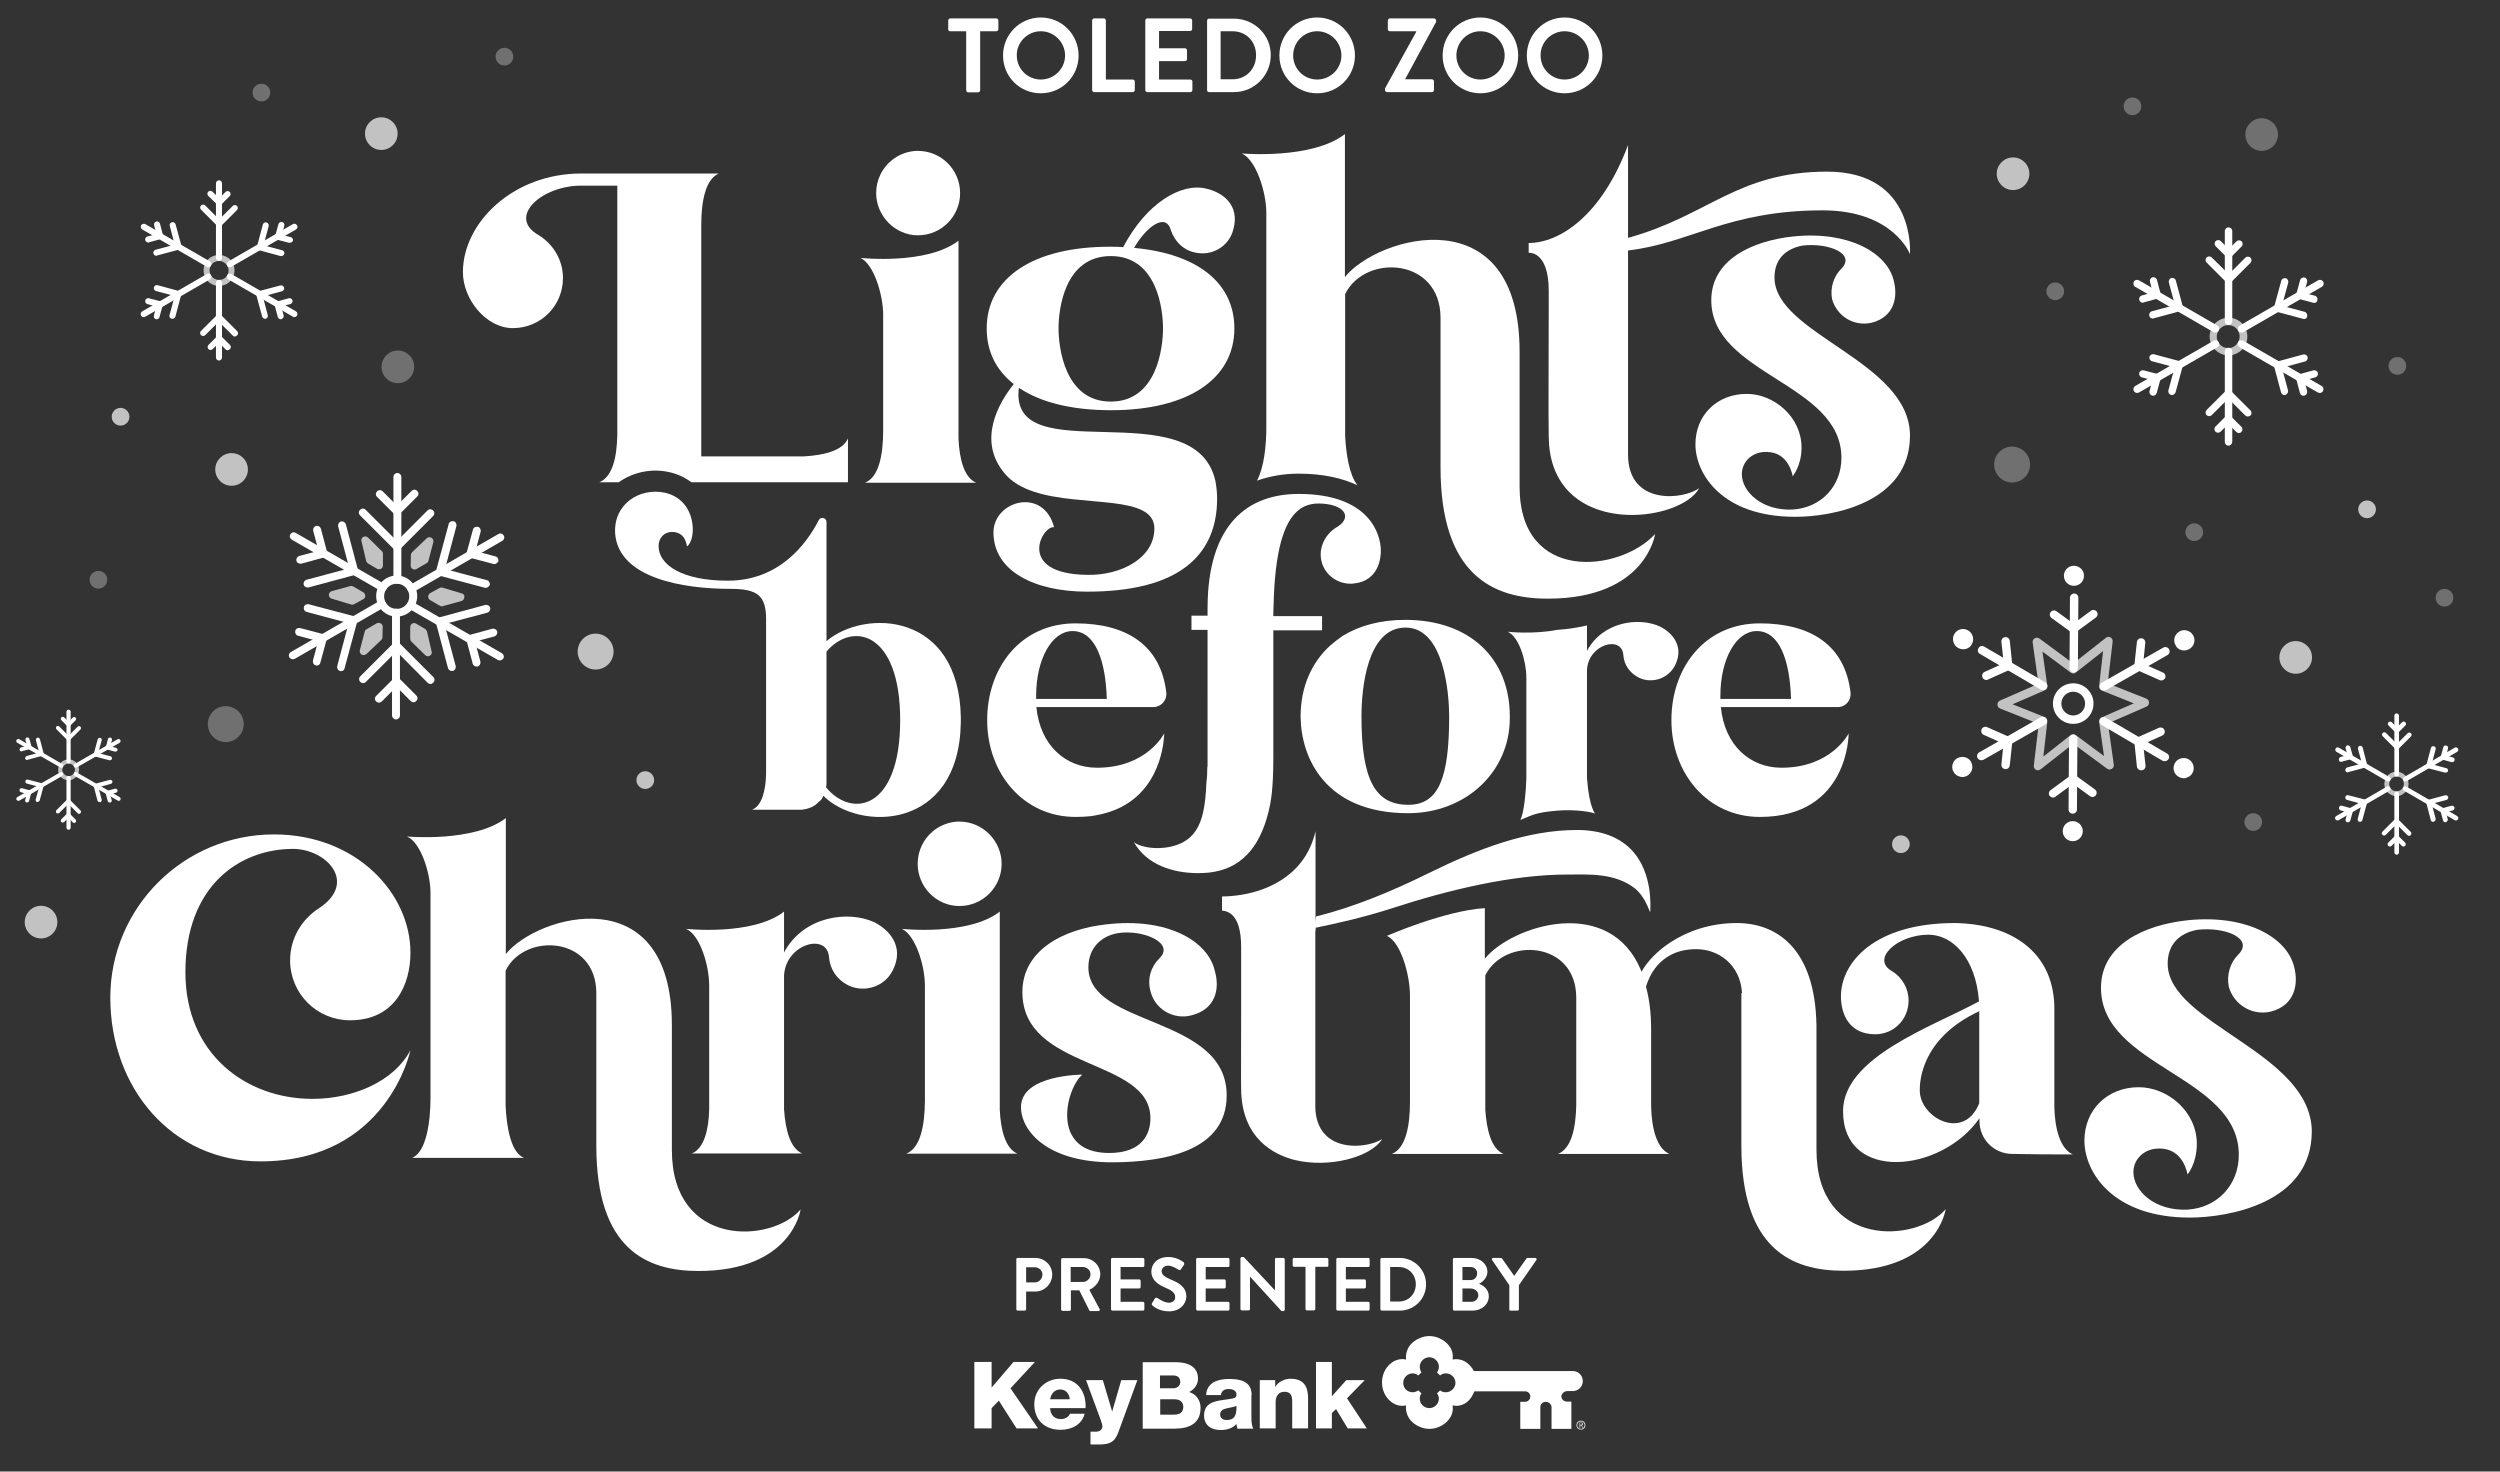 <svg version="1.1" id="Layer_1" xmlns="http://www.w3.org/2000/svg" xmlns:xlink="http://www.w3.org/1999/xlink" x="0px" y="0px" viewBox="0 0 1072 631" style="enable-background:new 0 0 1072 631;" xml:space="preserve">
<rect x="0" y="0" width="1072" height="631" fill="#333333" stroke="none"/>
<style type="text/css">
	.st0{fill:#FFFFFF;}
	.st1{opacity:0.7;fill:#FFFFFF;}
	.st2{fill:none;}
	.st3{fill:#606161;}
	.st4{opacity:0.3;fill:#FFFFFF;}
</style>
<g>
	<g>
		<g>
			<g>
				<path class="st0" d="M955.6,139.4c-0.9,0-1.6-0.7-1.6-1.6V99.1c0-0.9,0.7-1.6,1.6-1.6c0.9,0,1.6,0.7,1.6,1.6v38.8      C957.1,138.7,956.4,139.4,955.6,139.4z"/>
			</g>
		</g>
		<g>
			<g>
				<path class="st0" d="M955.7,121.5c-0.4,0-0.8-0.2-1.1-0.5l-8.4-8.4c-0.6-0.6-0.6-1.6,0-2.2c0.6-0.6,1.6-0.6,2.2,0l7.3,7.2      l7.1-7.1c0.6-0.6,1.6-0.6,2.2,0c0.6,0.6,0.6,1.6,0,2.2l-8.2,8.2C956.5,121.4,956.1,121.5,955.7,121.5z"/>
			</g>
		</g>
		<g>
			<g>
				<path class="st0" d="M955.7,110.6c-0.4,0-0.8-0.2-1.1-0.5l-4.5-4.5c-0.6-0.6-0.6-1.6,0-2.2c0.6-0.6,1.6-0.6,2.2,0l3.4,3.4      l3.3-3.3c0.6-0.6,1.6-0.6,2.2,0c0.6,0.6,0.6,1.6,0,2.2l-4.4,4.4C956.5,110.4,956.1,110.6,955.7,110.6z"/>
			</g>
		</g>
	</g>
	<g>
		<g>
			<g>
				<path class="st0" d="M949.9,142.6c-0.3,0-0.5-0.1-0.8-0.2L915.6,123c-0.8-0.4-1-1.4-0.6-2.2c0.4-0.8,1.4-1,2.2-0.6l33.6,19.4      c0.8,0.4,1,1.4,0.6,2.2C951,142.4,950.5,142.6,949.9,142.6z"/>
			</g>
		</g>
		<g>
			<g>
				<path class="st0" d="M923.1,136.6c-0.7,0-1.3-0.5-1.5-1.2c-0.2-0.8,0.3-1.7,1.1-1.9l9.9-2.7l-2.6-9.7c-0.2-0.8,0.3-1.7,1.1-1.9      c0.8-0.2,1.7,0.3,1.9,1.1l3,11.2c0.2,0.8-0.3,1.7-1.1,1.9l-11.4,3.1C923.4,136.6,923.2,136.6,923.1,136.6z"/>
			</g>
		</g>
		<g>
			<g>
				<path class="st0" d="M918.8,129.8c-0.7,0-1.3-0.5-1.5-1.2c-0.2-0.8,0.3-1.7,1.1-1.9l4.7-1.3l-1.2-4.6c-0.2-0.8,0.3-1.7,1.1-1.9      c0.8-0.2,1.7,0.3,1.9,1.1l1.6,6.1c0.1,0.4,0.1,0.8-0.2,1.2c-0.2,0.4-0.6,0.6-1,0.7l-6.2,1.7      C919.1,129.8,918.9,129.8,918.8,129.8z"/>
			</g>
		</g>
	</g>
	<g>
		<g>
			<g>
				<path class="st0" d="M916.4,168.5c-0.5,0-1.1-0.3-1.4-0.8c-0.4-0.8-0.2-1.7,0.6-2.2l33.6-19.4c0.8-0.4,1.7-0.2,2.2,0.6      c0.4,0.8,0.2,1.7-0.6,2.2l-33.6,19.4C916.9,168.4,916.6,168.5,916.4,168.5z"/>
			</g>
		</g>
		<g>
			<g>
				<path class="st0" d="M931.3,169.4c-0.1,0-0.3,0-0.4-0.1c-0.8-0.2-1.3-1.1-1.1-1.9l2.7-9.9l-9.7-2.6c-0.8-0.2-1.3-1.1-1.1-1.9      c0.2-0.8,1.1-1.3,1.9-1.1l11.2,3c0.4,0.1,0.7,0.4,1,0.7c0.2,0.4,0.3,0.8,0.2,1.2l-3.1,11.4C932.6,168.9,932,169.4,931.3,169.4z"/>
			</g>
		</g>
		<g>
			<g>
				<path class="st0" d="M923.2,169.7c-0.1,0-0.3,0-0.4-0.1c-0.8-0.2-1.3-1.1-1.1-1.9l1.3-4.7l-4.6-1.2c-0.8-0.2-1.3-1.1-1.1-1.9      c0.2-0.8,1.1-1.3,1.9-1.1l6.1,1.6c0.4,0.1,0.7,0.4,1,0.7c0.2,0.4,0.3,0.8,0.2,1.2l-1.7,6.2C924.6,169.2,923.9,169.7,923.2,169.7      z"/>
			</g>
		</g>
	</g>
	<g>
		<g>
			<g>
				<path class="st0" d="M955.6,191.1c-0.9,0-1.6-0.7-1.6-1.6v-38.8c0-0.9,0.7-1.6,1.6-1.6c0.9,0,1.6,0.7,1.6,1.6v38.8      C957.1,190.4,956.4,191.1,955.6,191.1z"/>
			</g>
		</g>
		<g>
			<g>
				<path class="st0" d="M963.8,178.6c-0.4,0-0.8-0.2-1.1-0.5l-7.2-7.2l-7.1,7.1c-0.6,0.6-1.6,0.6-2.2,0c-0.6-0.6-0.6-1.6,0-2.2      l8.2-8.2c0.6-0.6,1.6-0.6,2.2,0l8.4,8.4c0.6,0.6,0.6,1.6,0,2.2C964.6,178.5,964.2,178.6,963.8,178.6z"/>
			</g>
		</g>
		<g>
			<g>
				<path class="st0" d="M960,185.7c-0.4,0-0.8-0.2-1.1-0.5l-3.4-3.4l-3.3,3.3c-0.6,0.6-1.6,0.6-2.2,0c-0.6-0.6-0.6-1.6,0-2.2      l4.4-4.4c0.6-0.6,1.6-0.6,2.2,0l4.5,4.5c0.6,0.6,0.6,1.6,0,2.2C960.8,185.6,960.4,185.7,960,185.7z"/>
			</g>
		</g>
	</g>
	<g>
		<g>
			<g>
				<path class="st0" d="M994.7,168.5c-0.3,0-0.5-0.1-0.8-0.2l-33.6-19.4c-0.8-0.4-1-1.4-0.6-2.2c0.4-0.8,1.4-1,2.2-0.6l33.6,19.4      c0.8,0.4,1,1.4,0.6,2.2C995.8,168.2,995.3,168.5,994.7,168.5z"/>
			</g>
		</g>
		<g>
			<g>
				<path class="st0" d="M979.6,169.4c-0.7,0-1.3-0.5-1.5-1.2l-3-11.2c-0.2-0.8,0.3-1.7,1.1-1.9l11.4-3.1c0.8-0.2,1.7,0.3,1.9,1.1      c0.2,0.8-0.3,1.7-1.1,1.9l-9.9,2.7l2.6,9.7c0.2,0.8-0.3,1.7-1.1,1.9C979.9,169.4,979.7,169.4,979.6,169.4z"/>
			</g>
		</g>
		<g>
			<g>
				<path class="st0" d="M987.7,169.7c-0.7,0-1.3-0.5-1.5-1.2l-1.6-6.1c-0.1-0.4-0.1-0.8,0.2-1.2c0.2-0.4,0.6-0.6,1-0.7l6.2-1.7      c0.8-0.2,1.7,0.3,1.9,1.1c0.2,0.8-0.3,1.7-1.1,1.9l-4.7,1.3l1.2,4.6c0.2,0.8-0.3,1.7-1.1,1.9C988,169.7,987.9,169.7,987.7,169.7      z"/>
			</g>
		</g>
	</g>
	<g>
		<g>
			<g>
				<path class="st0" d="M961.2,142.6c-0.5,0-1.1-0.3-1.4-0.8c-0.4-0.8-0.2-1.7,0.6-2.2l33.6-19.4c0.8-0.4,1.7-0.2,2.2,0.6      c0.4,0.8,0.2,1.7-0.6,2.2L962,142.4C961.7,142.6,961.4,142.6,961.2,142.6z"/>
			</g>
		</g>
		<g>
			<g>
				<path class="st0" d="M987.9,136.8c-0.1,0-0.3,0-0.4-0.1l-11.2-3c-0.4-0.1-0.7-0.4-1-0.7c-0.2-0.4-0.3-0.8-0.2-1.2l3.1-11.4      c0.2-0.8,1.1-1.3,1.9-1.1c0.8,0.2,1.3,1.1,1.1,1.9l-2.7,9.9l9.7,2.6c0.8,0.2,1.3,1.1,1.1,1.9      C989.3,136.4,988.6,136.8,987.9,136.8z"/>
			</g>
		</g>
		<g>
			<g>
				<path class="st0" d="M992.3,129.9c-0.1,0-0.3,0-0.4-0.1l-6.1-1.6c-0.4-0.1-0.7-0.4-1-0.7c-0.2-0.4-0.3-0.8-0.2-1.2l1.7-6.2      c0.2-0.8,1.1-1.3,1.9-1.1c0.8,0.2,1.3,1.1,1.1,1.9l-1.3,4.7l4.6,1.2c0.8,0.2,1.3,1.1,1.1,1.9C993.6,129.5,993,129.9,992.3,129.9      z"/>
			</g>
		</g>
	</g>
	<g>
		<g>
			<path class="st1" d="M955.6,152.4c-0.7,0-1.4-0.1-2.1-0.3c-2.1-0.6-3.8-1.9-4.9-3.8l0,0c-1.1-1.9-1.4-4-0.8-6.1     c0.6-2.1,1.9-3.8,3.8-4.9c3.9-2.2,8.8-0.9,11,3c2.2,3.9,0.9,8.8-3,11C958.3,152,957,152.4,955.6,152.4z M955.5,139.4     c-0.8,0-1.7,0.2-2.5,0.7c-1.1,0.7-2,1.7-2.3,3c-0.3,1.3-0.2,2.6,0.5,3.7l0,0c0.7,1.1,1.7,2,3,2.3c1.3,0.3,2.6,0.2,3.7-0.5     c2.3-1.4,3.2-4.4,1.8-6.7C958.9,140.3,957.2,139.4,955.5,139.4z"/>
		</g>
	</g>
</g>
<g>
	<g>
		<g>
			<g>
				<path class="st0" d="M93.9,111.9c-0.7,0-1.3-0.6-1.3-1.3v-32c0-0.7,0.6-1.3,1.3-1.3c0.7,0,1.3,0.6,1.3,1.3v32      C95.2,111.3,94.6,111.9,93.9,111.9z"/>
			</g>
		</g>
		<g>
			<g>
				<path class="st0" d="M94,97.2c-0.3,0-0.7-0.1-0.9-0.4l-6.9-6.9c-0.5-0.5-0.5-1.3,0-1.8c0.5-0.5,1.3-0.5,1.8,0l6,6l5.8-5.8      c0.5-0.5,1.3-0.5,1.8,0c0.5,0.5,0.5,1.3,0,1.8l-6.8,6.8C94.7,97.1,94.3,97.2,94,97.2z"/>
			</g>
		</g>
		<g>
			<g>
				<path class="st0" d="M94,88.1c-0.3,0-0.7-0.1-0.9-0.4L89.3,84c-0.5-0.5-0.5-1.3,0-1.8c0.5-0.5,1.3-0.5,1.8,0L94,85l2.7-2.7      c0.5-0.5,1.3-0.5,1.8,0c0.5,0.5,0.5,1.3,0,1.8l-3.7,3.7C94.6,88,94.3,88.1,94,88.1z"/>
			</g>
		</g>
	</g>
	<g>
		<g>
			<g>
				<path class="st0" d="M89.3,114.6c-0.2,0-0.4-0.1-0.6-0.2l-27.7-16c-0.6-0.4-0.8-1.2-0.5-1.8c0.4-0.6,1.2-0.8,1.8-0.5l27.7,16      c0.6,0.4,0.8,1.2,0.5,1.8C90.1,114.4,89.7,114.6,89.3,114.6z"/>
			</g>
		</g>
		<g>
			<g>
				<path class="st0" d="M67.1,109.7c-0.6,0-1.1-0.4-1.3-1c-0.2-0.7,0.2-1.4,0.9-1.6l8.2-2.2l-2.1-8c-0.2-0.7,0.2-1.4,0.9-1.6      c0.7-0.2,1.4,0.2,1.6,0.9l2.5,9.2c0.2,0.7-0.2,1.4-0.9,1.6l-9.4,2.5C67.3,109.6,67.2,109.7,67.1,109.7z"/>
			</g>
		</g>
		<g>
			<g>
				<path class="st0" d="M63.6,104c-0.6,0-1.1-0.4-1.3-1c-0.2-0.7,0.2-1.4,0.9-1.6l3.9-1l-1-3.8c-0.2-0.7,0.2-1.4,0.9-1.6      c0.7-0.2,1.4,0.2,1.6,0.9l1.3,5c0.1,0.3,0,0.7-0.1,1c-0.2,0.3-0.5,0.5-0.8,0.6l-5.1,1.4C63.8,104,63.7,104,63.6,104z"/>
			</g>
		</g>
	</g>
	<g>
		<g>
			<g>
				<path class="st0" d="M61.6,136c-0.4,0-0.9-0.2-1.1-0.7c-0.4-0.6-0.1-1.4,0.5-1.8l27.7-16c0.6-0.4,1.4-0.1,1.8,0.5      c0.4,0.6,0.1,1.4-0.5,1.8l-27.7,16C62,135.9,61.8,136,61.6,136z"/>
			</g>
		</g>
		<g>
			<g>
				<path class="st0" d="M73.9,136.7c-0.1,0-0.2,0-0.3,0c-0.7-0.2-1.1-0.9-0.9-1.6l2.2-8.2l-8-2.1c-0.7-0.2-1.1-0.9-0.9-1.6      c0.2-0.7,0.9-1.1,1.6-0.9l9.2,2.5c0.3,0.1,0.6,0.3,0.8,0.6c0.2,0.3,0.2,0.7,0.1,1l-2.5,9.4C75,136.3,74.5,136.7,73.9,136.7z"/>
			</g>
		</g>
		<g>
			<g>
				<path class="st0" d="M67.2,136.9c-0.1,0-0.2,0-0.3,0c-0.7-0.2-1.1-0.9-0.9-1.6l1-3.9l-3.8-1c-0.7-0.2-1.1-0.9-0.9-1.6      c0.2-0.7,0.9-1.1,1.6-0.9l5,1.3c0.3,0.1,0.6,0.3,0.8,0.6c0.2,0.3,0.2,0.7,0.1,1l-1.4,5.1C68.3,136.5,67.8,136.9,67.2,136.9z"/>
			</g>
		</g>
	</g>
	<g>
		<g>
			<g>
				<path class="st0" d="M93.9,154.6c-0.7,0-1.3-0.6-1.3-1.3v-32c0-0.7,0.6-1.3,1.3-1.3c0.7,0,1.3,0.6,1.3,1.3v32      C95.2,154,94.6,154.6,93.9,154.6z"/>
			</g>
		</g>
		<g>
			<g>
				<path class="st0" d="M100.7,144.3c-0.3,0-0.7-0.1-0.9-0.4l-6-6l-5.8,5.8c-0.5,0.5-1.3,0.5-1.8,0c-0.5-0.5-0.5-1.3,0-1.8l6.8-6.8      c0.5-0.5,1.3-0.5,1.8,0l6.9,6.9c0.5,0.5,0.5,1.3,0,1.8C101.3,144.2,101,144.3,100.7,144.3z"/>
			</g>
		</g>
		<g>
			<g>
				<path class="st0" d="M97.6,150.2c-0.3,0-0.7-0.1-0.9-0.4l-2.8-2.8l-2.7,2.7c-0.5,0.5-1.3,0.5-1.8,0c-0.5-0.5-0.5-1.3,0-1.8      l3.7-3.7c0.5-0.5,1.3-0.5,1.8,0l3.7,3.7c0.5,0.5,0.5,1.3,0,1.8C98.2,150,97.9,150.2,97.6,150.2z"/>
			</g>
		</g>
	</g>
	<g>
		<g>
			<g>
				<path class="st0" d="M126.2,136c-0.2,0-0.4-0.1-0.6-0.2l-27.7-16c-0.6-0.4-0.8-1.2-0.5-1.8c0.4-0.6,1.2-0.8,1.8-0.5l27.7,16      c0.6,0.4,0.8,1.2,0.5,1.8C127.1,135.7,126.7,136,126.2,136z"/>
			</g>
		</g>
		<g>
			<g>
				<path class="st0" d="M113.7,136.7c-0.6,0-1.1-0.4-1.3-1l-2.5-9.2c-0.2-0.7,0.2-1.4,0.9-1.6l9.4-2.5c0.7-0.2,1.4,0.2,1.6,0.9      c0.2,0.7-0.2,1.4-0.9,1.6l-8.2,2.2l2.1,8c0.2,0.7-0.2,1.4-0.9,1.6C113.9,136.7,113.8,136.7,113.7,136.7z"/>
			</g>
		</g>
		<g>
			<g>
				<path class="st0" d="M120.4,136.9c-0.6,0-1.1-0.4-1.3-1l-1.3-5c-0.1-0.3,0-0.7,0.1-1c0.2-0.3,0.5-0.5,0.8-0.6l5.1-1.4      c0.7-0.2,1.4,0.2,1.6,0.9c0.2,0.7-0.2,1.4-0.9,1.6l-3.9,1l1,3.8c0.2,0.7-0.2,1.4-0.9,1.6C120.7,136.9,120.5,136.9,120.4,136.9z"/>
			</g>
		</g>
	</g>
	<g>
		<g>
			<g>
				<path class="st0" d="M98.5,114.6c-0.4,0-0.9-0.2-1.1-0.7c-0.4-0.6-0.1-1.4,0.5-1.8l27.7-16c0.6-0.4,1.4-0.1,1.8,0.5      c0.4,0.6,0.1,1.4-0.5,1.8l-27.7,16C99,114.6,98.8,114.6,98.5,114.6z"/>
			</g>
		</g>
		<g>
			<g>
				<path class="st0" d="M120.6,109.8c-0.1,0-0.2,0-0.3,0l-9.2-2.5c-0.3-0.1-0.6-0.3-0.8-0.6c-0.2-0.3-0.2-0.7-0.1-1l2.5-9.4      c0.2-0.7,0.9-1.1,1.6-0.9c0.7,0.2,1.1,0.9,0.9,1.6l-2.2,8.2l8,2.1c0.7,0.2,1.1,0.9,0.9,1.6C121.7,109.4,121.2,109.8,120.6,109.8      z"/>
			</g>
		</g>
		<g>
			<g>
				<path class="st0" d="M124.2,104.1c-0.1,0-0.2,0-0.3,0l-5-1.3c-0.3-0.1-0.6-0.3-0.8-0.6c-0.2-0.3-0.2-0.7-0.1-1l1.4-5.1      c0.2-0.7,0.9-1.1,1.6-0.9c0.7,0.2,1.1,0.9,0.9,1.6l-1,3.9l3.8,1c0.7,0.2,1.1,0.9,0.9,1.6C125.3,103.8,124.8,104.1,124.2,104.1z"/>
			</g>
		</g>
	</g>
	<g>
		<g>
			<path class="st1" d="M93.9,122.6c-0.6,0-1.2-0.1-1.7-0.2c-1.7-0.5-3.2-1.6-4-3.1l0,0c-0.9-1.5-1.1-3.3-0.7-5.1     c0.5-1.7,1.6-3.2,3.1-4c3.2-1.8,7.3-0.7,9.1,2.4c1.8,3.2,0.7,7.3-2.4,9.1C96.2,122.3,95.1,122.6,93.9,122.6z M93.9,111.9     c-0.7,0-1.4,0.2-2,0.5c-0.9,0.5-1.6,1.4-1.9,2.5c-0.3,1-0.1,2.1,0.4,3.1l0,0c0.5,0.9,1.4,1.6,2.5,1.9c1,0.3,2.1,0.1,3.1-0.4     c1.9-1.1,2.6-3.6,1.5-5.5C96.7,112.7,95.3,111.9,93.9,111.9z"/>
		</g>
	</g>
</g>
<g>
	<g>
		<g>
			<g>
				<path class="st0" d="M29.4,327.4c-0.5,0-0.9-0.4-0.9-0.9v-21.3c0-0.5,0.4-0.9,0.9-0.9c0.5,0,0.9,0.4,0.9,0.9v21.3      C30.2,327.1,29.8,327.4,29.4,327.4z"/>
			</g>
		</g>
		<g>
			<g>
				<path class="st0" d="M29.4,317.6c-0.2,0-0.4-0.1-0.6-0.3l-4.6-4.6c-0.3-0.3-0.3-0.9,0-1.2c0.3-0.3,0.9-0.3,1.2,0l4,4l3.9-3.9      c0.3-0.3,0.9-0.3,1.2,0c0.3,0.3,0.3,0.9,0,1.2l-4.5,4.5C29.9,317.6,29.7,317.6,29.4,317.6z"/>
			</g>
		</g>
		<g>
			<g>
				<path class="st0" d="M29.4,311.6c-0.2,0-0.4-0.1-0.6-0.3l-2.5-2.5c-0.3-0.3-0.3-0.9,0-1.2c0.3-0.3,0.9-0.3,1.2,0l1.9,1.9      l1.8-1.8c0.3-0.3,0.9-0.3,1.2,0c0.3,0.3,0.3,0.9,0,1.2l-2.4,2.4C29.9,311.5,29.6,311.6,29.4,311.6z"/>
			</g>
		</g>
	</g>
	<g>
		<g>
			<g>
				<path class="st0" d="M26.3,329.2c-0.1,0-0.3,0-0.4-0.1L7.4,318.5c-0.4-0.2-0.6-0.8-0.3-1.2c0.2-0.4,0.8-0.6,1.2-0.3l18.4,10.6      c0.4,0.2,0.6,0.8,0.3,1.2C26.9,329.1,26.6,329.2,26.3,329.2z"/>
			</g>
		</g>
		<g>
			<g>
				<path class="st0" d="M11.6,325.9c-0.4,0-0.7-0.3-0.8-0.6c-0.1-0.5,0.2-0.9,0.6-1.1l5.4-1.5l-1.4-5.3c-0.1-0.5,0.2-0.9,0.6-1.1      c0.5-0.1,0.9,0.2,1.1,0.6l1.6,6.1c0.1,0.5-0.2,0.9-0.6,1.1l-6.3,1.7C11.7,325.9,11.6,325.9,11.6,325.9z"/>
			</g>
		</g>
		<g>
			<g>
				<path class="st0" d="M9.2,322.2c-0.4,0-0.7-0.3-0.8-0.6c-0.1-0.5,0.2-0.9,0.6-1.1l2.6-0.7l-0.7-2.5c-0.1-0.5,0.2-0.9,0.6-1.1      c0.5-0.1,0.9,0.2,1.1,0.6l0.9,3.3c0.1,0.2,0,0.5-0.1,0.7c-0.1,0.2-0.3,0.3-0.5,0.4l-3.4,0.9C9.4,322.2,9.3,322.2,9.2,322.2z"/>
			</g>
		</g>
	</g>
	<g>
		<g>
			<g>
				<path class="st0" d="M7.9,343.4c-0.3,0-0.6-0.2-0.8-0.4c-0.2-0.4-0.1-0.9,0.3-1.2l18.4-10.6c0.4-0.2,0.9-0.1,1.2,0.3      c0.2,0.4,0.1,0.9-0.3,1.2L8.3,343.3C8.2,343.4,8,343.4,7.9,343.4z"/>
			</g>
		</g>
		<g>
			<g>
				<path class="st0" d="M16.1,343.9c-0.1,0-0.1,0-0.2,0c-0.5-0.1-0.7-0.6-0.6-1.1l1.5-5.4l-5.3-1.4c-0.5-0.1-0.7-0.6-0.6-1.1      c0.1-0.5,0.6-0.7,1.1-0.6l6.1,1.6c0.2,0.1,0.4,0.2,0.5,0.4c0.1,0.2,0.1,0.4,0.1,0.7l-1.7,6.3C16.8,343.6,16.4,343.9,16.1,343.9z      "/>
			</g>
		</g>
		<g>
			<g>
				<path class="st0" d="M11.6,344.1c-0.1,0-0.1,0-0.2,0c-0.5-0.1-0.7-0.6-0.6-1.1l0.7-2.6L9,339.7c-0.5-0.1-0.7-0.6-0.6-1.1      c0.1-0.5,0.6-0.7,1.1-0.6l3.3,0.9c0.2,0.1,0.4,0.2,0.5,0.4c0.1,0.2,0.1,0.4,0.1,0.7l-0.9,3.4C12.4,343.8,12,344.1,11.6,344.1z"/>
			</g>
		</g>
	</g>
	<g>
		<g>
			<g>
				<path class="st0" d="M29.4,355.8c-0.5,0-0.9-0.4-0.9-0.9v-21.3c0-0.5,0.4-0.9,0.9-0.9c0.5,0,0.9,0.4,0.9,0.9V355      C30.2,355.5,29.8,355.8,29.4,355.8z"/>
			</g>
		</g>
		<g>
			<g>
				<path class="st0" d="M33.9,349c-0.2,0-0.4-0.1-0.6-0.3l-4-4l-3.9,3.9c-0.3,0.3-0.9,0.3-1.2,0c-0.3-0.3-0.3-0.9,0-1.2l4.5-4.5      c0.3-0.3,0.9-0.3,1.2,0l4.6,4.6c0.3,0.3,0.3,0.9,0,1.2C34.3,348.9,34.1,349,33.9,349z"/>
			</g>
		</g>
		<g>
			<g>
				<path class="st0" d="M31.8,352.9c-0.2,0-0.4-0.1-0.6-0.3l-1.9-1.9l-1.8,1.8c-0.3,0.3-0.9,0.3-1.2,0c-0.3-0.3-0.3-0.9,0-1.2      l2.4-2.4c0.3-0.3,0.9-0.3,1.2,0l2.5,2.5c0.3,0.3,0.3,0.9,0,1.2C32.2,352.8,32,352.9,31.8,352.9z"/>
			</g>
		</g>
	</g>
	<g>
		<g>
			<g>
				<path class="st0" d="M50.9,343.4c-0.1,0-0.3,0-0.4-0.1L32,332.7c-0.4-0.2-0.6-0.8-0.3-1.2c0.2-0.4,0.8-0.6,1.2-0.3l18.4,10.6      c0.4,0.2,0.6,0.8,0.3,1.2C51.5,343.3,51.2,343.4,50.9,343.4z"/>
			</g>
		</g>
		<g>
			<g>
				<path class="st0" d="M42.6,343.9c-0.4,0-0.7-0.3-0.8-0.6l-1.6-6.1c-0.1-0.5,0.2-0.9,0.6-1.1l6.3-1.7c0.5-0.1,0.9,0.2,1.1,0.6      c0.1,0.5-0.2,0.9-0.6,1.1l-5.4,1.5l1.4,5.3c0.1,0.5-0.2,0.9-0.6,1.1C42.7,343.9,42.6,343.9,42.6,343.9z"/>
			</g>
		</g>
		<g>
			<g>
				<path class="st0" d="M47,344.1c-0.4,0-0.7-0.3-0.8-0.6l-0.9-3.3c-0.1-0.2,0-0.5,0.1-0.7c0.1-0.2,0.3-0.3,0.5-0.4l3.4-0.9      c0.5-0.1,0.9,0.1,1.1,0.6c0.1,0.5-0.2,0.9-0.6,1.1l-2.6,0.7l0.7,2.5c0.1,0.5-0.2,0.9-0.6,1.1C47.2,344.1,47.1,344.1,47,344.1z"/>
			</g>
		</g>
	</g>
	<g>
		<g>
			<g>
				<path class="st0" d="M32.5,329.2c-0.3,0-0.6-0.2-0.8-0.4c-0.2-0.4-0.1-0.9,0.3-1.2L50.4,317c0.4-0.2,0.9-0.1,1.2,0.3      c0.2,0.4,0.1,0.9-0.3,1.2l-18.4,10.6C32.8,329.2,32.6,329.2,32.5,329.2z"/>
			</g>
		</g>
		<g>
			<g>
				<path class="st0" d="M47.1,326c-0.1,0-0.1,0-0.2,0l-6.1-1.6c-0.2-0.1-0.4-0.2-0.5-0.4c-0.1-0.2-0.1-0.4-0.1-0.7l1.7-6.3      c0.1-0.5,0.6-0.7,1.1-0.6c0.5,0.1,0.7,0.6,0.6,1.1l-1.5,5.4l5.3,1.4c0.5,0.1,0.7,0.6,0.6,1.1C47.9,325.8,47.5,326,47.1,326z"/>
			</g>
		</g>
		<g>
			<g>
				<path class="st0" d="M49.5,322.3c-0.1,0-0.1,0-0.2,0l-3.3-0.9c-0.2-0.1-0.4-0.2-0.5-0.4c-0.1-0.2-0.1-0.4-0.1-0.7l0.9-3.4      c0.1-0.5,0.6-0.7,1.1-0.6c0.5,0.1,0.7,0.6,0.6,1.1l-0.7,2.6l2.5,0.7c0.5,0.1,0.7,0.6,0.6,1.1C50.2,322,49.9,322.3,49.5,322.3z"/>
			</g>
		</g>
	</g>
	<g>
		<g>
			<path class="st1" d="M29.4,334.6c-0.4,0-0.8-0.1-1.2-0.2c-1.1-0.3-2.1-1-2.7-2.1l0,0c-0.6-1-0.7-2.2-0.4-3.4     c0.3-1.1,1-2.1,2.1-2.7c2.1-1.2,4.8-0.5,6.1,1.6c1.2,2.1,0.5,4.8-1.6,6.1C30.9,334.4,30.1,334.6,29.4,334.6z M29.4,327.4     c-0.5,0-0.9,0.1-1.3,0.4c-0.6,0.4-1.1,0.9-1.3,1.6c-0.2,0.7-0.1,1.4,0.3,2l0,0c0.4,0.6,0.9,1.1,1.6,1.3c0.7,0.2,1.4,0.1,2.1-0.3     c1.3-0.7,1.7-2.4,1-3.7C31.2,327.9,30.3,327.4,29.4,327.4z"/>
		</g>
	</g>
</g>
<g>
	<g>
		<g>
			<g>
				<path class="st0" d="M1027.7,333c-0.6,0-1-0.5-1-1v-25.1c0-0.6,0.5-1,1-1s1,0.5,1,1v25.1C1028.7,332.5,1028.3,333,1027.7,333z"/>
			</g>
		</g>
		<g>
			<g>
				<path class="st0" d="M1027.8,321.4c-0.3,0-0.5-0.1-0.7-0.3l-5.4-5.4c-0.4-0.4-0.4-1,0-1.4c0.4-0.4,1-0.4,1.4,0l4.7,4.7l4.6-4.6      c0.4-0.4,1-0.4,1.4,0c0.4,0.4,0.4,1,0,1.4l-5.3,5.3C1028.3,321.3,1028.1,321.4,1027.8,321.4z"/>
			</g>
		</g>
		<g>
			<g>
				<path class="st0" d="M1027.8,314.3c-0.3,0-0.5-0.1-0.7-0.3l-2.9-2.9c-0.4-0.4-0.4-1,0-1.4c0.4-0.4,1-0.4,1.4,0l2.2,2.2l2.2-2.2      c0.4-0.4,1-0.4,1.4,0c0.4,0.4,0.4,1,0,1.4l-2.9,2.9C1028.3,314.2,1028,314.3,1027.8,314.3z"/>
			</g>
		</g>
	</g>
	<g>
		<g>
			<g>
				<path class="st0" d="M1024.1,335.1c-0.2,0-0.3,0-0.5-0.1l-21.7-12.6c-0.5-0.3-0.7-0.9-0.4-1.4c0.3-0.5,0.9-0.7,1.4-0.4      l21.7,12.6c0.5,0.3,0.7,0.9,0.4,1.4C1024.8,334.9,1024.4,335.1,1024.1,335.1z"/>
			</g>
		</g>
		<g>
			<g>
				<path class="st0" d="M1006.7,331.2c-0.5,0-0.9-0.3-1-0.8c-0.1-0.5,0.2-1.1,0.7-1.3l6.4-1.7l-1.7-6.3c-0.1-0.5,0.2-1.1,0.7-1.3      c0.5-0.1,1.1,0.2,1.3,0.7l1.9,7.3c0.1,0.5-0.2,1.1-0.7,1.3l-7.4,2C1006.9,331.2,1006.8,331.2,1006.7,331.2z"/>
			</g>
		</g>
		<g>
			<g>
				<path class="st0" d="M1003.9,326.7c-0.5,0-0.9-0.3-1-0.8c-0.1-0.5,0.2-1.1,0.7-1.3l3-0.8l-0.8-2.9c-0.1-0.5,0.2-1.1,0.7-1.3      c0.5-0.1,1.1,0.2,1.3,0.7l1.1,3.9c0.1,0.3,0,0.5-0.1,0.8c-0.1,0.2-0.4,0.4-0.6,0.5l-4,1.1C1004.1,326.7,1004,326.7,1003.9,326.7      z"/>
			</g>
		</g>
	</g>
	<g>
		<g>
			<g>
				<path class="st0" d="M1002.3,351.8c-0.4,0-0.7-0.2-0.9-0.5c-0.3-0.5-0.1-1.1,0.4-1.4l21.7-12.6c0.5-0.3,1.1-0.1,1.4,0.4      c0.3,0.5,0.1,1.1-0.4,1.4l-21.7,12.6C1002.7,351.8,1002.5,351.8,1002.3,351.8z"/>
			</g>
		</g>
		<g>
			<g>
				<path class="st0" d="M1012,352.4c-0.1,0-0.2,0-0.3,0c-0.5-0.1-0.9-0.7-0.7-1.3l1.7-6.4l-6.3-1.7c-0.5-0.1-0.9-0.7-0.7-1.3      c0.1-0.5,0.7-0.9,1.3-0.7l7.3,1.9c0.3,0.1,0.5,0.2,0.6,0.5c0.1,0.2,0.2,0.5,0.1,0.8l-2,7.4      C1012.9,352.1,1012.5,352.4,1012,352.4z"/>
			</g>
		</g>
		<g>
			<g>
				<path class="st0" d="M1006.8,352.6c-0.1,0-0.2,0-0.3,0c-0.5-0.1-0.9-0.7-0.7-1.3l0.8-3l-2.9-0.8c-0.5-0.1-0.9-0.7-0.7-1.3      c0.1-0.5,0.7-0.9,1.3-0.7l3.9,1.1c0.3,0.1,0.5,0.2,0.6,0.5c0.1,0.2,0.2,0.5,0.1,0.8l-1.1,4      C1007.6,352.3,1007.2,352.6,1006.8,352.6z"/>
			</g>
		</g>
	</g>
	<g>
		<g>
			<g>
				<path class="st0" d="M1027.7,366.5c-0.6,0-1-0.5-1-1v-25.1c0-0.6,0.5-1,1-1s1,0.5,1,1v25.1      C1028.7,366,1028.3,366.5,1027.7,366.5z"/>
			</g>
		</g>
		<g>
			<g>
				<path class="st0" d="M1033,358.4c-0.3,0-0.5-0.1-0.7-0.3l-4.7-4.7l-4.6,4.6c-0.4,0.4-1,0.4-1.4,0c-0.4-0.4-0.4-1,0-1.4l5.3-5.3      c0.4-0.4,1-0.4,1.4,0l5.4,5.4c0.4,0.4,0.4,1,0,1.4C1033.6,358.3,1033.3,358.4,1033,358.4z"/>
			</g>
		</g>
		<g>
			<g>
				<path class="st0" d="M1030.6,363c-0.3,0-0.5-0.1-0.7-0.3l-2.2-2.2l-2.2,2.2c-0.4,0.4-1,0.4-1.4,0c-0.4-0.4-0.4-1,0-1.4l2.9-2.9      c0.4-0.4,1-0.4,1.4,0l2.9,2.9c0.4,0.4,0.4,1,0,1.4C1031.1,362.9,1030.9,363,1030.6,363z"/>
			</g>
		</g>
	</g>
	<g>
		<g>
			<g>
				<path class="st0" d="M1053.1,351.8c-0.2,0-0.3,0-0.5-0.1l-21.7-12.6c-0.5-0.3-0.7-0.9-0.4-1.4c0.3-0.5,0.9-0.7,1.4-0.4      l21.7,12.6c0.5,0.3,0.7,0.9,0.4,1.4C1053.8,351.7,1053.5,351.8,1053.1,351.8z"/>
			</g>
		</g>
		<g>
			<g>
				<path class="st0" d="M1043.3,352.4c-0.5,0-0.9-0.3-1-0.8l-1.9-7.3c-0.1-0.5,0.2-1.1,0.7-1.3l7.4-2c0.5-0.1,1.1,0.2,1.3,0.7      c0.1,0.5-0.2,1.1-0.7,1.3l-6.4,1.7l1.7,6.3c0.1,0.5-0.2,1.1-0.7,1.3C1043.5,352.4,1043.4,352.4,1043.3,352.4z"/>
			</g>
		</g>
		<g>
			<g>
				<path class="st0" d="M1048.6,352.6c-0.5,0-0.9-0.3-1-0.8l-1.1-3.9c-0.1-0.3,0-0.5,0.1-0.8c0.1-0.2,0.4-0.4,0.6-0.5l4-1.1      c0.5-0.1,1.1,0.2,1.3,0.7c0.1,0.5-0.2,1.1-0.7,1.3l-3,0.8l0.8,2.9c0.1,0.5-0.2,1.1-0.7,1.3      C1048.7,352.6,1048.6,352.6,1048.6,352.6z"/>
			</g>
		</g>
	</g>
	<g>
		<g>
			<g>
				<path class="st0" d="M1031.4,335.1c-0.4,0-0.7-0.2-0.9-0.5c-0.3-0.5-0.1-1.1,0.4-1.4l21.7-12.6c0.5-0.3,1.1-0.1,1.4,0.4      c0.3,0.5,0.1,1.1-0.4,1.4l-21.7,12.6C1031.7,335,1031.5,335.1,1031.4,335.1z"/>
			</g>
		</g>
		<g>
			<g>
				<path class="st0" d="M1048.7,331.3c-0.1,0-0.2,0-0.3,0l-7.3-1.9c-0.3-0.1-0.5-0.2-0.6-0.5c-0.1-0.2-0.2-0.5-0.1-0.8l2-7.4      c0.1-0.5,0.7-0.9,1.3-0.7c0.5,0.1,0.9,0.7,0.7,1.3l-1.7,6.4l6.3,1.7c0.5,0.1,0.9,0.7,0.7,1.3      C1049.6,331,1049.1,331.3,1048.7,331.3z"/>
			</g>
		</g>
		<g>
			<g>
				<path class="st0" d="M1051.5,326.8c-0.1,0-0.2,0-0.3,0l-3.9-1.1c-0.3-0.1-0.5-0.2-0.6-0.5c-0.1-0.2-0.2-0.5-0.1-0.8l1.1-4      c0.1-0.5,0.7-0.9,1.3-0.7c0.5,0.1,0.9,0.7,0.7,1.3l-0.8,3l2.9,0.8c0.5,0.1,0.9,0.7,0.7,1.3      C1052.4,326.5,1052,326.8,1051.5,326.8z"/>
			</g>
		</g>
	</g>
	<g>
		<g>
			<path class="st1" d="M1027.7,341.4c-0.5,0-0.9-0.1-1.4-0.2c-1.4-0.4-2.5-1.2-3.2-2.4l0,0c-0.7-1.2-0.9-2.6-0.5-4     c0.4-1.4,1.2-2.5,2.4-3.2c2.5-1.4,5.7-0.6,7.1,1.9c1.4,2.5,0.6,5.7-1.9,7.1C1029.5,341.1,1028.6,341.4,1027.7,341.4z M1027.7,333     c-0.5,0-1.1,0.1-1.6,0.4c-0.7,0.4-1.3,1.1-1.5,1.9c-0.2,0.8-0.1,1.7,0.3,2.4l0,0c0.4,0.7,1.1,1.3,1.9,1.5     c0.8,0.2,1.7,0.1,2.4-0.3c1.5-0.9,2-2.8,1.2-4.4C1029.9,333.5,1028.8,333,1027.7,333z"/>
		</g>
	</g>
</g>
<g>
	<path class="st2" d="M538.7,23.7c0-5.9-4.3-10.3-10.1-10.3h-5.1V34h5.1C534.5,34,538.7,29.6,538.7,23.7z"/>
	<path class="st2" d="M564.8,34.1c5.7,0,10.4-4.6,10.4-10.3c0-5.7-4.7-10.4-10.4-10.4c-5.7,0-10.3,4.7-10.3,10.4   C554.5,29.5,559.1,34.1,564.8,34.1z"/>
	<path class="st2" d="M607.1,550.7c0-4.2-3.1-7.4-7.3-7.4h-3.7v14.8h3.7C604,558.1,607.1,554.9,607.1,550.7z"/>
	<path class="st2" d="M670.9,34.1c5.7,0,10.4-4.6,10.4-10.3c0-5.7-4.7-10.4-10.4-10.4s-10.3,4.7-10.3,10.4   C660.5,29.5,665.2,34.1,670.9,34.1z"/>
	<path class="st2" d="M634.8,34.1c5.7,0,10.4-4.6,10.4-10.3c0-5.7-4.7-10.4-10.4-10.4c-5.7,0-10.3,4.7-10.3,10.4   C624.5,29.5,629.1,34.1,634.8,34.1z"/>
	<path class="st2" d="M633.3,546c0-1.6-1.1-2.7-2.8-2.7h-3.5v5.7h3.5C632.2,548.9,633.3,547.6,633.3,546z"/>
	<path class="st2" d="M506.2,592.5c0-2.1-1.5-2.8-3-2.8h-5.7v5.5h5.7C504.4,595.3,506.2,594.6,506.2,592.5z"/>
	<path class="st2" d="M503.4,600h-5.9v6.5h5.9c2.4,0,4-0.8,4-3.2C507.3,600.9,505.6,600,503.4,600z"/>
	<path class="st2" d="M454.7,595.8c-2.4,0-4,1.7-4.4,4.2h8.4C458.6,597.7,456.9,595.8,454.7,595.8z"/>
	<path class="st2" d="M446.3,34.1c5.7,0,10.4-4.6,10.4-10.3c0-5.7-4.7-10.4-10.4-10.4c-5.7,0-10.3,4.7-10.3,10.4   C435.9,29.5,440.6,34.1,446.3,34.1z"/>
	<path class="st2" d="M526,604c-1.5,0.4-2.8,1-2.8,2.6c0,1.7,1.3,2.4,2.8,2.4c3.2,0,4.3-1.8,4.2-6.1   C529.2,603.4,527.5,603.6,526,604z"/>
	<path class="st2" d="M620,588.8c-0.9,0-1.7,0.2-2.5,0.9l-1.3-1.3c0.6-0.9,0.8-1.6,0.8-2.4c0-1.1-0.4-2.1-1.2-2.9   c-0.8-0.8-1.8-1.2-2.9-1.2c-1.1,0-2.1,0.4-2.9,1.2c-0.8,0.8-1.2,1.8-1.2,2.9c0,0.9,0.3,1.9,0.7,2.4l-1.3,1.3   c-0.6-0.4-1.4-0.9-2.4-0.9c-1.1,0-2.1,0.4-2.9,1.2c-0.8,0.8-1.2,1.8-1.2,2.9c0,1.1,0.4,2.2,1.2,2.9c0.8,0.8,1.8,1.1,2.9,1.1   c0.8,0,1.5-0.3,2.4-0.8l1.3,1.3c-0.5,0.7-0.7,1.5-0.7,2.2c0,1.1,0.4,2.1,1.2,2.9c0.8,0.8,1.8,1.2,2.9,1.2c2.2,0,4.1-1.8,4.1-4.1   c0-0.8-0.3-1.6-0.8-2.2l1.3-1.3c0.7,0.5,1.6,0.8,2.5,0.8c2.2,0,4.1-1.8,4.1-4.1c0-1.1-0.4-2.1-1.2-2.9   C622.1,589.2,621.1,588.8,620,588.8z"/>
	<path class="st2" d="M823.2,467.5c0,11.9,19.1,21.9,25.5,5.4v-39.4C823.2,445.4,823.2,464.5,823.2,467.5z"/>
	<path class="st2" d="M630.6,552.5h-3.5v5.7h3.9c1.6,0,2.9-1.3,2.9-2.9C633.9,553.7,632.3,552.5,630.6,552.5z"/>
	<path class="st2" d="M464.4,543.3h-5.3v6.4h5.3c1.7,0,3.2-1.5,3.2-3.3C467.6,544.7,466.1,543.3,464.4,543.3z"/>
	<path class="st2" d="M439.9,543.4v6.5h3.7c1.8,0,3.3-1.5,3.3-3.4c0-1.8-1.5-3.1-3.3-3.1H439.9z"/>
	<path class="st2" d="M678.5,610.6c0-0.3-0.3-0.4-0.5-0.4h-0.5v0.7h0.4C678.2,610.9,678.5,610.9,678.5,610.6z"/>
	<path class="st2" d="M677.9,609.4c-0.9,0-1.6,0.7-1.6,1.6c0,0.9,0.7,1.6,1.6,1.6c0.9,0,1.6-0.7,1.6-1.6   C679.5,610.2,678.8,609.4,677.9,609.4z M678.6,612.1l-0.6-1h-0.4v1h-0.3V610h0.8c0.5,0,0.7,0.2,0.7,0.6c0,0.4-0.3,0.6-0.5,0.6   l0.6,1H678.6z"/>
	<path class="st0" d="M718.4,285c3.7-7.8-1.1-13.5-6.5-16.3c-9-4.2-24.6-2.3-31.4,10.4v-10.9c-3.9,0.9-8.2,1.6-12.9,1.9   c-10.3,2-21.1,0.8-21.1,0.8c4.9,2.1,8,12.7,8,19.7v43c-0.1,4.7-0.9,15-2.6,18c5.1-2,6.2-3.2,15.9-4c8.1-0.7,16.4,0.8,16.3,1.5   c-2.2-2.9-3.2-10.1-3.6-15.4v-46.4c0.5-11.1,15.1-15.1,15.6-6.3c0.3,4.1,2.8,7.7,6.7,9.6C708.4,293.3,715.6,291,718.4,285z"/>
	<path class="st3" d="M496.9,219.4h2.1c-0.3-0.2-0.6-0.3-0.9-0.5L496.9,219.4z"/>
	<path class="st0" d="M532.4,65.8c6.1,2.5,10.6,16.5,10.6,25.4v92.2c0,7.8-1,17.1-4,22.7c5.4-1.9,11.4-3,17.8-3c10.7,0,19,2,25.3,5   c-3.6-4.5-4.9-13.6-5.3-21.1v-60.9c8.5-17.4,40.9-15.7,40.9,10.2c0,0,0,0,0,0.2v63.8c0,46.4,22.5,56.4,46,56.4   c42.2,0,46-27.7,46-27.7c-15.1,16.4-58.1,21.2-58.1-20.3c0,0,0-6.5,0-6.9v-51c0-67-60.9-49.6-74.9-32V57.5   C562.5,68.5,532.4,65.8,532.4,65.8z"/>
	<path class="st0" d="M517.7,328.7c0,2.4-0.1,4.7-0.4,6.9c-0.2,5-0.6,9.2-1.4,12.7c-1.4,6.2-4,10.3-8.5,12.8   c-7.3,3.9-17.5,2.9-21.2,0c5.4,9.6,16.5,13.3,27.6,13.3c1.5,0,2.9-0.1,4.3-0.2c6.8-0.7,12.4-3.2,16.9-8c3.9-4.1,6.9-10,8.9-17.9   c1-4.1,2.1-9.3,2.1-23.5v-54.5h20.9v-6.1H546c0-1.5,0-2.8,0.1-4.2c0.5-23.7,4.4-35.9,10.4-41c1.7-1.5,3.7-2.4,5.8-2.8   c0.9-0.2,1.9-0.3,2.9-0.3c11.2,0,15.6,6,7.3,10.6c-3.5,2.3-6.2,6.6-6.2,11.2c0,7.1,5.8,12.6,12.9,12.6c0.4,0,0.8,0,1.2-0.1   c3.6-0.3,6.3-1.7,8.2-3.8c2.5-2.7,3.5-6.6,3.5-10.3c0-6.9-4.8-24.3-35.2-24.3c-21.4,0-39.1,12.4-39.1,49.2v3h-6.9v6.1h6.9v25.9   V328.7z"/>
	<path class="st0" d="M136.7,389.5c-7.4,4.8-12.3,12.9-12.3,22.3c0,14.3,11.5,25.7,25.7,25.7c19.1,0,25.9-15.1,25.9-29   c0-25.5-23.3-50.7-58.5-50.7c-38.8,0-70.2,31.4-70.2,70c0,38.8,26.5,70.2,64.4,70.2c54.5,0,64.3-47.7,64.3-47.7   c-6.8,13.1-24.1,20.9-42,20.9c-28.4,0-54.5-19.1-54.5-54.3c0-37,23.1-52.9,46.3-52.9C140.3,364.2,153.4,378.6,136.7,389.5z"/>
	<path class="st0" d="M375,395.5c-11.1-5.2-30.4-2.8-38.8,12.9v-17.5c-13.5,10.5-42,7.4-42,7.4c6,2.6,9.9,15.7,9.9,24.3v53.1   c-0.2,8.8-2.2,16.7-7.4,18.9h23.7H344c-5.2-2.2-7.2-10.1-7.8-18.9v-57.3c0.6-13.7,18.7-18.7,19.3-7.8c0.4,5,3.4,9.5,8.2,11.9   c7,3.4,15.9,0.6,19.3-6.8C387.7,406,381.6,398.9,375,395.5z"/>
	<path class="st0" d="M388.6,494.7h47.7c-5.2-2.2-7.2-10.1-7.6-18.9v-84.9c-13.5,10.5-42,7.4-42,7.4c5.8,2.6,9.9,15.7,9.9,24.3v49.7   C396.5,482.6,394.7,492.3,388.6,494.7z"/>
	<path class="st0" d="M526,469.7c0-34.4-59.3-29.2-59.3-54.9c0-8,5.2-13.5,12.9-14.7c10.3-1.6,24.5,4.2,17.5,10.9   c-3.6,3.6-5.2,8.6-3.8,13.9c1.8,7.8,9.9,12.5,17.5,10.5c10.7-2.6,12.3-11.7,10.1-19.1c-2.8-12.7-20.3-23.1-46.7-19.9   c-18.3,2-35.8,11.1-35.8,29c0,34,54.9,28,54.9,54.1c0,6.6-3.4,14.9-17.7,14.9c-25.3,0-18.7-27.4-11.5-33.6c0,0-26.3,0-26.3,13.9   c0,10.1,11.1,23.7,39.2,23.7C500.4,498.3,526,493.1,526,469.7z"/>
	<path class="st0" d="M564.2,397.8c9.2-1.9,20.9-4.5,33.2-8.5c24-7.8,51.2-14.3,74.7-14.3c8.5,0,20.3-0.9,29,6   c4.1,3.3,5.9,9,6.5,10.2c0.2-2.9,0.9-16.6-7.3-26c-5.4-6.1-13.5-9.3-24.1-9.3c-21.1,0-41.9,7.8-63.8,18.6   c-15.6,7.7-31.7,14.4-48.1,18.5l-0.2,2.4v-39c-2.3,10-8.1,17.5-17.1,22.4c-9.2,5-19.1,5.6-23,5.6v6.1c0,0,0.1,0,0.1,0   c0.7,0,2.3,0.2,4,1.6c2.8,2.4,4.1,7.2,4.1,14v16.2c0,3.7,0,8.9,0,14.5c0,12.6-0.1,26.9,0,30.2c0.2,21.5,14.5,28.3,23,30.4   c14.2,3.5,32.4-0.9,37.5-9c-4.2,2.7-13.7,4.4-20.5,1c-5.3-2.6-8.2-7.9-8.2-15.2v-74.1L564.2,397.8z"/>
	<path class="st0" d="M880.9,474.6v-43.2c-0.6-23.3-18.5-35.2-42.6-35.6c-34.8,0-48.9,17.1-48.9,31.4c0,7.8,3.6,16.3,14.7,16.3   c7.8,0,14.3-6.2,14.3-14.5c0-5.2-2.8-9.9-7-12.5c-9.4-5.2,2.2-15.7,15.5-15.7c10.3,0,20.3,9.9,21.7,28.6   c-20.1,10.9-58.3,23.9-58.3,47.1c0,30.6,42.2,26.5,58.5,3v1.2c0,7.8,6.2,14.1,14.1,14.1c8.4,0.2,17.5,0.2,18.1,0.2h7.8   C883.3,492.5,881.1,483.8,880.9,474.6z M848.7,473c-6.4,16.5-25.5,6.4-25.5-5.4c0-3,0-22.1,25.5-34V473z"/>
	<path class="st0" d="M929.5,413.2c0-8.2,5-13.1,12.7-14.5c12.1-1.4,24.5,3.8,17.5,10.7c-3.4,3.4-5,8.6-4,13.7   c2.2,7.8,10.1,12.5,17.9,10.7c10.5-2.6,12.1-11.9,10.1-19.3c-3-12.3-20.1-22.5-45.6-19.9c-18.9,2-37.2,10.7-37.2,29   c0,34,59.1,37.6,59.1,71.6c0,12.7-9,22.7-22.1,23.5c-13.9,0.6-23.1-8-23.1-16.1c0-5.8,5-10.3,11.3-10.1c10.3,0,11.9,11.1,11.9,11.1   s4-4.6,4-13.1c0-13.9-12.5-24.3-24.9-24.3c-13.5,0-23.3,9.7-23.3,22.9c0,13.5,12.1,33,45.2,33c16.1,0,52.3-6,52.3-37   C991,451.2,929.5,439,929.5,413.2z"/>
	<path class="st0" d="M219.9,140.7c11.9,0,21.5-9.5,21.5-21.5c0-7.7-4.2-14.5-10.3-18.3c-13.9-7.7,1-21.3,18.1-21.3h15.5v106.9   c-0.2,9.5-2,17.9-7.7,20.3h8.3c6.2-4.4,14.2-6.1,21.9-4.3c3.5,0.8,6.6,2.3,9.3,4.3h67.1V188c-2.2,5.2-10.1,7.2-18.9,7.7h-44V96.6   c0-10.3,1.8-19.7,7.5-22.2h-7.5h-36h-15.5c-29.2,0-50.7,21.1-50.7,42.3C198.5,128.3,208.4,140.7,219.9,140.7z"/>
	<path class="st0" d="M407.4,13.4h6.9v25.3c0,0.5,0.4,0.9,0.9,0.9h4.2c0.4,0,0.9-0.4,0.9-0.9V13.4h6.9c0.5,0,0.9-0.4,0.9-0.9V8.8   c0-0.5-0.4-0.9-0.9-0.9h-19.7c-0.5,0-0.9,0.4-0.9,0.9v3.7C406.5,13,406.9,13.4,407.4,13.4z"/>
	<path class="st0" d="M446.3,40c9,0,16.2-7.2,16.2-16.2s-7.2-16.3-16.2-16.3c-9,0-16.2,7.3-16.2,16.3S437.2,40,446.3,40z    M446.3,13.4c5.7,0,10.4,4.7,10.4,10.4c0,5.7-4.7,10.3-10.4,10.3c-5.7,0-10.3-4.6-10.3-10.3C435.9,18.1,440.6,13.4,446.3,13.4z"/>
	<path class="st0" d="M469.2,39.5h16.5c0.5,0,0.9-0.4,0.9-0.9V35c0-0.5-0.4-0.9-0.9-0.9h-11.5V8.8c0-0.5-0.4-0.9-0.9-0.9h-4.1   c-0.5,0-0.9,0.4-0.9,0.9v29.9C468.4,39.1,468.7,39.5,469.2,39.5z"/>
	<path class="st0" d="M492,39.5h18.4c0.5,0,0.9-0.4,0.9-0.9V35c0-0.5-0.4-0.9-0.9-0.9H497v-7.9h11.1c0.5,0,0.9-0.4,0.9-0.9v-3.7   c0-0.5-0.4-0.9-0.9-0.9H497v-7.4h13.3c0.5,0,0.9-0.4,0.9-0.9V8.8c0-0.5-0.4-0.9-0.9-0.9H492c-0.5,0-0.9,0.4-0.9,0.9v29.9   C491.1,39.1,491.5,39.5,492,39.5z"/>
	<path class="st0" d="M518.4,39.5h10.7c8.7,0,15.8-7.1,15.8-15.8C545,15,537.8,8,529.1,8h-10.7c-0.5,0-0.8,0.4-0.8,0.9v29.9   C517.6,39.1,518,39.5,518.4,39.5z M523.4,13.4h5.1c5.9,0,10.1,4.4,10.1,10.3c0,5.9-4.3,10.3-10.1,10.3h-5.1V13.4z"/>
	<path class="st0" d="M564.8,40c9,0,16.2-7.2,16.2-16.2s-7.2-16.3-16.2-16.3c-9,0-16.2,7.3-16.2,16.3S555.8,40,564.8,40z    M564.8,13.4c5.7,0,10.4,4.7,10.4,10.4c0,5.7-4.7,10.3-10.4,10.3c-5.7,0-10.3-4.6-10.3-10.3C554.5,18.1,559.1,13.4,564.8,13.4z"/>
	<path class="st0" d="M594.8,39.5H614c0.5,0,0.9-0.4,0.9-0.9v-3.7c0-0.4-0.4-0.9-0.9-0.9h-11.5V34l13.3-24.6V8.8   c0-0.5-0.4-0.9-0.9-0.9h-18.9c-0.5,0-0.9,0.4-0.9,0.9v3.7c0,0.5,0.4,0.9,0.9,0.9h11.3v0.2l-13.4,24.3v0.8   C593.9,39.1,594.3,39.5,594.8,39.5z"/>
	<path class="st0" d="M634.8,40c9,0,16.2-7.2,16.2-16.2s-7.2-16.3-16.2-16.3c-9,0-16.2,7.3-16.2,16.3S625.8,40,634.8,40z    M634.8,13.4c5.7,0,10.4,4.7,10.4,10.4c0,5.7-4.7,10.3-10.4,10.3c-5.7,0-10.3-4.6-10.3-10.3C624.5,18.1,629.1,13.4,634.8,13.4z"/>
	<path class="st0" d="M670.9,40c9,0,16.2-7.2,16.2-16.2s-7.2-16.3-16.2-16.3s-16.2,7.3-16.2,16.3S661.9,40,670.9,40z M670.9,13.4   c5.7,0,10.4,4.7,10.4,10.4c0,5.7-4.7,10.3-10.4,10.3s-10.3-4.6-10.3-10.3C660.5,18.1,665.2,13.4,670.9,13.4z"/>
	<polygon class="st0" points="443.8,584 434.6,584 425.2,595 425.2,584 417.8,584 417.8,612.5 425.2,612.5 425.2,603.8 428.3,600.6    435.9,612.5 445.1,612.5 433.3,595.3  "/>
	<path class="st0" d="M454.7,591.2c-6.1,0-11.2,4.5-11.2,10.9c0,6.9,4.6,11,11.3,11c4.6,0,9.1-2.1,10.3-6.9h-6.3   c-0.6,1.5-2.2,2.3-3.9,2.3c-2.9,0-4.5-1.9-4.6-4.7h15.2C465.8,596.8,462.1,591.2,454.7,591.2z M450.3,600c0.4-2.5,2-4.2,4.4-4.2   c2.3,0,3.9,1.9,4,4.2H450.3z"/>
	<path class="st0" d="M476.9,605.3L476.9,605.3l-4-13.5h-7.2l5.3,14.4c0.4,1.1,1.7,4.3,1.7,5.4c0,1.4-1.2,2.3-2.7,2.3h-2.4v5.5h3.2   c4.6,0,7-0.6,8.7-5.1l8.2-22.5h-6.9L476.9,605.3z"/>
	<path class="st0" d="M509.9,596.9c2.2-1.1,3.8-3.2,3.8-5.7c0-5.9-5.4-7.2-10.3-7.1H490v28.5h13.7c6.1,0,11.1-2.1,11.1-8.9   C514.8,600.4,512.9,597.8,509.9,596.9z M497.4,589.8h5.7c1.6,0,3,0.7,3,2.8c0,2-1.8,2.7-3,2.7h-5.7V589.8z M503.4,606.6h-5.9V600   h5.9c2.2,0,4,0.8,4,3.4C507.3,605.8,505.7,606.6,503.4,606.6z"/>
	<path class="st0" d="M536.7,598.2c0-5.9-4.8-6.9-9.7-6.9c-2.4,0-4.7,0.4-6.6,1.4c-1.8,1.1-3.1,2.8-3.2,5.5h6.3   c0.3-1.8,1.5-2.6,3.4-2.6c1.4,0,3.3,0.6,3.3,2.2c0,1.3-0.6,1.7-1.8,1.9c-4.7,1-12.1,0.4-12.1,7.2c0,4.3,3.1,6.3,7.1,6.3   c2.5,0,5.1-0.7,6.8-2.6c0.1,0.7,0.2,1.3,0.4,2h6.8c-0.8-1.6-0.8-3.6-0.8-5.3V598.2z M526,608.9c-1.5,0-2.8-0.7-2.8-2.4   c0-1.6,1.3-2.3,2.8-2.6c1.5-0.4,3.2-0.5,4.2-1.1C530.3,607.1,529.3,608.9,526,608.9z"/>
	<path class="st0" d="M553.4,591.2c-2.5,0-5.3,1.3-6.5,3.4h-0.1v-2.8h-6.6v20.7h6.8v-11.3c0-2.3,1.1-4.4,3.7-4.4   c3.7,0,3.4,2.9,3.4,5.7v10h6.8v-13.3C560.8,596.3,560.3,591.2,553.4,591.2z"/>
	<polygon class="st0" points="585.2,591.8 577.3,591.8 571.1,598.7 571.1,584 564.3,584 564.3,612.5 571.1,612.5 571.1,605.9    572.9,604.2 577.9,612.5 586.1,612.5 577.6,599.6  "/>
	<path class="st0" d="M672.1,596.5l2.3,0c2.4,0,4.3-1.9,4.3-4.3c0-2.4-1.9-4.3-4.3-4.3H632c-0.6-1.2-1.7-2.5-2.7-3.3   c-1.8-1.5-4-2-6-1.7l-0.4,0.1l0-0.4c0.3-2.2-0.4-4.3-2-6.1c-2-2.2-5-3.6-8-3.6c-2.9,0-6,1.4-8,3.6c-1.5,1.7-2.2,4.1-2,6.1l0,0.4   l-0.4-0.1c-1.9-0.4-4.3,0.2-6.1,1.7c-2.5,2-3.8,5.1-3.8,8.2c0,3.1,1.3,6.2,3.8,8.2c1.8,1.5,4.2,2.1,6.1,1.7l0.4-0.1l0,0.4   c-0.2,2,0.5,4.3,2,6.1c2,2.2,5.1,3.6,8,3.6c3,0,6.1-1.4,8-3.6c1.6-1.8,2.3-3.9,2-6.1l0-0.4l0.4,0.1c2,0.4,4.2-0.2,6-1.7   c1.3-1.1,2.3-2.8,2.9-4.4h21.7c1.3,0,2.3,0.9,2.3,2.2c0,1.3-1,2.3-2.3,2.3h-2v11.6h8.6v-9.3c0-1.3,1-2.3,2.3-2.3s2.5,1,2.5,2.3v9.3   h8.5V601l-1.9,0c-1.3,0-2.4-1-2.4-2.3C669.7,597.4,670.8,596.5,672.1,596.5z M620,597c-0.9,0-1.8-0.2-2.5-0.8l-1.3,1.3   c0.5,0.7,0.8,1.4,0.8,2.2c0,2.2-1.8,4.1-4.1,4.1c-1.1,0-2.1-0.4-2.9-1.2c-0.8-0.8-1.2-1.8-1.2-2.9c0-0.7,0.2-1.5,0.7-2.2l-1.3-1.3   c-0.8,0.5-1.6,0.8-2.4,0.8c-1.1,0-2.1-0.4-2.9-1.1c-0.8-0.8-1.2-1.8-1.2-2.9c0-1.1,0.4-2.1,1.2-2.9c0.8-0.8,1.8-1.2,2.9-1.2   c0.9,0,1.8,0.4,2.4,0.9l1.3-1.3c-0.4-0.6-0.7-1.5-0.7-2.4c0-1.1,0.4-2.1,1.2-2.9c0.8-0.8,1.8-1.2,2.9-1.2c1.1,0,2.1,0.4,2.9,1.2   c0.8,0.8,1.2,1.8,1.2,2.9c0,0.8-0.3,1.6-0.8,2.4l1.3,1.3c0.8-0.7,1.6-0.9,2.5-0.9c1.1,0,2.1,0.4,2.9,1.2c0.8,0.8,1.2,1.8,1.2,2.9   C624.1,595.1,622.2,597,620,597z"/>
	<path class="st0" d="M677.9,609.2c-1.1,0-1.9,0.8-1.9,1.9c0,1.1,0.8,1.9,1.9,1.9c1.1,0,1.9-0.8,1.9-1.9   C679.8,610,679,609.2,677.9,609.2z M677.9,612.7c-0.9,0-1.6-0.7-1.6-1.6c0-0.9,0.7-1.6,1.6-1.6c0.9,0,1.6,0.7,1.6,1.6   C679.5,611.9,678.8,612.7,677.9,612.7z"/>
	<path class="st0" d="M678.8,610.6c0-0.4-0.2-0.6-0.7-0.6h-0.8v2.2h0.3v-1h0.4l0.6,1h0.3l-0.6-1C678.5,611.1,678.8,611,678.8,610.6z    M677.9,610.9h-0.4v-0.7h0.5c0.3,0,0.5,0.1,0.5,0.4C678.5,610.9,678.2,610.9,677.9,610.9z"/>
	<path class="st0" d="M570.3,276.9c-8,7.3-12.5,17.7-12.6,30c0,0.3,0,0.3,0,0.3c0,0.2,0,0.2,0,0.2c0.2,17.7,10.7,41.3,46.1,41.3   c24.8,0,43.6-17.8,43.6-40.7c0-0.2,0-0.5,0-0.7v-0.2c0-24.4-16.8-41.3-44.8-41.3c-10.7,0-19.8,2.5-26.9,6.9   C573.8,274,572,275.4,570.3,276.9z M602.7,269.1c16.6,0,18.7,28.5,18.7,38.1c0,26.4-4.5,37.9-17.5,37.9   c-14.2,0-20.1-10.6-20.1-37.9C583.8,295.5,586.1,269.1,602.7,269.1z"/>
	<path class="st0" d="M436.4,539.4c-0.4,0-0.6,0.3-0.6,0.6v21.4c0,0.3,0.3,0.6,0.6,0.6h3c0.3,0,0.6-0.3,0.6-0.6v-7.6h4   c3.9,0,7.2-3.3,7.2-7.3c0-3.9-3.3-7.1-7.2-7.1H436.4z M447,546.5c0,1.9-1.5,3.4-3.3,3.4h-3.7v-6.5h3.7   C445.5,543.4,447,544.8,447,546.5z"/>
	<path class="st0" d="M471.8,546.4c0-3.8-3.2-6.9-7-6.9h-9.2c-0.4,0-0.6,0.3-0.6,0.6v21.4c0,0.3,0.3,0.6,0.6,0.6h3   c0.3,0,0.6-0.3,0.6-0.6v-8.2h3.6l4.3,8.6c0.1,0.1,0.2,0.3,0.5,0.3h3.4c0.5,0,0.8-0.5,0.5-0.9l-4.4-8.2   C469.8,551.8,471.8,549.3,471.8,546.4z M464.4,549.7h-5.3v-6.4h5.3c1.7,0,3.2,1.4,3.2,3.1C467.6,548.2,466.1,549.7,464.4,549.7z"/>
	<path class="st0" d="M490.1,543.3c0.4,0,0.6-0.3,0.6-0.6V540c0-0.3-0.3-0.6-0.6-0.6H477c-0.4,0-0.6,0.3-0.6,0.6v21.4   c0,0.3,0.3,0.6,0.6,0.6h13.1c0.4,0,0.6-0.3,0.6-0.6v-2.6c0-0.3-0.3-0.6-0.6-0.6h-9.6v-5.7h8c0.3,0,0.6-0.3,0.6-0.6v-2.7   c0-0.3-0.3-0.6-0.6-0.6h-8v-5.3H490.1z"/>
	<path class="st0" d="M501.2,558.6c-2.1,0-4.7-1.9-4.9-2c-0.3-0.2-0.8-0.2-1.1,0.2l-1.2,2c-0.3,0.5-0.1,0.7,0.2,1   c0.6,0.6,3,2.5,7.1,2.5c4.6,0,7.4-3.1,7.4-6.4c0-4.2-3.6-6-6.8-7.3c-2.6-1.1-3.8-2.1-3.8-3.6c0-1,1-2.3,2.8-2.3   c1.8,0,4.2,1.6,4.5,1.8c0.4,0.3,0.9,0,1.1-0.4l1.2-1.8c0.2-0.3,0.1-0.9-0.2-1.1c-0.6-0.5-3.2-2.2-6.5-2.2c-5.1,0-7.3,3.3-7.3,6.2   c0,3.8,3,5.7,6.1,7c2.7,1.1,4.1,2.2,4.1,3.9C504.1,557.6,502.8,558.6,501.2,558.6z"/>
	<path class="st0" d="M526.6,543.3c0.4,0,0.6-0.3,0.6-0.6V540c0-0.3-0.3-0.6-0.6-0.6h-13.1c-0.4,0-0.6,0.3-0.6,0.6v21.4   c0,0.3,0.3,0.6,0.6,0.6h13.1c0.4,0,0.6-0.3,0.6-0.6v-2.6c0-0.3-0.3-0.6-0.6-0.6h-9.6v-5.7h8c0.3,0,0.6-0.3,0.6-0.6v-2.7   c0-0.3-0.3-0.6-0.6-0.6h-8v-5.3H526.6z"/>
	<path class="st0" d="M547.3,539.4c-0.4,0-0.6,0.3-0.6,0.6v13.3h0l-13.4-14.3h-0.8c-0.3,0-0.6,0.3-0.6,0.6v21.7   c0,0.3,0.3,0.6,0.6,0.6h2.9c0.4,0,0.6-0.3,0.6-0.6v-13.9h0l13.5,14.8h0.8c0.3,0,0.6-0.3,0.6-0.6V540c0-0.3-0.3-0.6-0.6-0.6H547.3z"/>
	<path class="st0" d="M569.6,542.7V540c0-0.3-0.3-0.6-0.6-0.6h-14.1c-0.4,0-0.6,0.3-0.6,0.6v2.6c0,0.3,0.3,0.6,0.6,0.6h4.9v18.1   c0,0.3,0.3,0.6,0.6,0.6h3c0.3,0,0.6-0.3,0.6-0.6v-18.1h4.9C569.4,543.3,569.6,543,569.6,542.7z"/>
	<path class="st0" d="M586.7,539.4h-13.1c-0.4,0-0.6,0.3-0.6,0.6v21.4c0,0.3,0.3,0.6,0.6,0.6h13.1c0.4,0,0.6-0.3,0.6-0.6v-2.6   c0-0.3-0.3-0.6-0.6-0.6h-9.6v-5.7h8c0.3,0,0.6-0.3,0.6-0.6v-2.7c0-0.3-0.3-0.6-0.6-0.6h-8v-5.3h9.6c0.4,0,0.6-0.3,0.6-0.6V540   C587.4,539.7,587.1,539.4,586.7,539.4z"/>
	<path class="st0" d="M611.5,550.7c0-6.2-5.1-11.3-11.3-11.3h-7.7c-0.3,0-0.6,0.3-0.6,0.6v21.4c0,0.3,0.3,0.6,0.6,0.6h7.7   C606.4,562,611.5,557,611.5,550.7z M596.1,558.1v-14.8h3.7c4.2,0,7.3,3.2,7.3,7.4c0,4.2-3.1,7.4-7.3,7.4H596.1z"/>
	<path class="st0" d="M637.8,545.4c0-3.4-3-6-6.8-6h-7.4c-0.4,0-0.6,0.3-0.6,0.6v21.4c0,0.3,0.3,0.6,0.6,0.6h7.8c3.9,0,7-2.6,7-6.2   c0-3-2.5-4.7-4.2-5.3C635.7,549.8,637.8,547.9,637.8,545.4z M627.1,543.3h3.5c1.6,0,2.8,1.1,2.8,2.7c0,1.6-1.1,2.9-2.8,2.9h-3.5   V543.3z M631,558.2h-3.9v-5.7h3.5c1.7,0,3.3,1.2,3.3,2.8C633.9,557,632.6,558.2,631,558.2z"/>
	<path class="st0" d="M647.7,562h3c0.3,0,0.6-0.3,0.6-0.6v-10.3l7.5-10.8c0.3-0.4,0-0.9-0.5-0.9h-3.3c-0.3,0-0.4,0.2-0.5,0.3   l-5.2,7.4l-5.2-7.4c-0.1-0.1-0.3-0.3-0.5-0.3h-3.3c-0.5,0-0.8,0.5-0.5,0.9l7.4,10.8v10.3C647.1,561.8,647.3,562,647.7,562z"/>
	<path class="st0" d="M793.5,296.9c-2.4-20.3-17.1-29.6-38.9-29.6c-23.6,0-37.9,19-37.9,41.5c0,22.8,15.5,41.5,37.9,41.5   c38.3,0,38.1-35.8,38.1-35.8s-7.3,14.7-28.8,14.7c-13.5,0-24.4-9.6-26-26h50.3C791.5,303.1,793.9,300.2,793.5,296.9z M737.7,299.8   c0-0.7,0-1,0-1.5c0-15.6,6.7-27.7,15.6-27.7c9.9,0,14.2,12.9,14.7,29.1H737.7z"/>
	<path class="st0" d="M423.1,140.8c0,9.9,4,17.9,11.6,23.9c-6.5,8.1-15.7,24.1-4,38.2c12.5,15.2,46.3,9.3,59.2,16   c0.3,0.2,0.6,0.3,0.9,0.5c2.6,1.6,4.2,3.9,4.2,7.2c0,12.7-14.3,20.2-28.8,19.9c-31-0.4-19.1-21.5-14.2-20.4   c-4.6-17.5-26-11.4-26,2.2c0,16.7,17.8,25.4,40.1,25.4c17.9,0,34.4-3.2,44.7-12.5c6.9-6.2,11.1-15.1,11.1-27.4   c0-2.7-0.3-5.1-0.7-7.4c-8.6-39.4-89-3.6-84.3-40.1c0.1,0.1,0.3,0.2,0.5,0.3c9.1,6,22.4,9.3,38.9,9.3c33.3,0,53-13.5,53-35.1   c0-19.3-15.6-32-43-34.5c5.2-9.1,13.7-15.4,15.8-7.5c1.5,4.4,5,8.3,10,9.4c7.5,1.9,15-2.5,16.8-10c2.7-10-4.2-15.6-11.6-17.3   c-10.8-2.7-25.8,6.2-35.7,25.1c-1.7-0.2-3.7-0.2-5.4-0.2C443,105.7,423.1,119.2,423.1,140.8z M498.7,140.8   c0,8.1-2.5,31.4-22.4,31.4c-19.8,0-22.4-23.3-22.4-31.4s2.5-31,22.4-31C496.2,109.8,498.7,132.7,498.7,140.8z"/>
	<path class="st0" d="M412,309.6c0-0.6,0-1.1,0-1.8c-0.6-45.3-41-46.9-57.6-32.9v-51.1c0-1.8-2.5-2.4-3.3-0.8c-5.1,10-16.8,26-39,26   c-19.5,0-29.7-6.7-29.7-14.9c0-3.4,2.4-6,5.7-6c2.9,0,5.7,1.3,6.5,6.2c4.1-2.9,4.4-19.8-9.4-23c-10.9-2.4-22.4,4.9-21.4,17.8   c1.8,19,29.4,23.4,49.3,23.4c11.8,0,15.4,2.9,15.4,13.1V299V332c-0.2,7.1-1.8,13.5-6,15.2h21.3c2.8-0.3,5.5-1.3,7.3-3.4   c1-0.6,1.6-1.5,1.9-2.6C368.4,356.6,411.4,356.4,412,309.6z M354.2,337.6c0.2-0.6,0.2-1.3,0.2-1.8v-56.1v-0.3   c11-13,31.6-8.8,31.6,29.4C386,347.2,365.3,351.1,354.2,337.6z"/>
	<path class="st0" d="M500.1,296.9c-2.4-20.3-17.1-29.6-38.9-29.6c-23.6,0-37.9,19-37.9,41.5c0,22.8,15.5,41.5,37.9,41.5   c2.2,0,4.2-0.1,6.2-0.3c0.7-0.1,1.4-0.2,2-0.3c1.8-0.3,3.6-0.7,5.2-1.2c2.3-0.7,4.4-1.5,6.3-2.5c18.4-9.5,18.3-31.5,18.3-31.5   s-7.3,14.7-28.8,14.7c-13.5,0-24.4-9.6-26-26h50.3C498,303.1,500.5,300.2,500.1,296.9z M444.3,299.8c0-0.7,0-1,0-1.5   c0-15.6,6.7-27.7,15.6-27.7c9.9,0,14.2,12.9,14.7,29.1H444.3z"/>
	<path class="st0" d="M411.4,352.3c-0.6,0-1.3,0-1.9,0.1c-3.5,0.4-6.7,1.8-9.3,3.9c-4.1,3.3-6.7,8.4-6.7,14.1   c0,9.9,8,18.1,17.9,18.1c10.1,0,18.1-8.2,18.1-18.1C429.5,360.6,421.4,352.3,411.4,352.3z"/>
	<path class="st0" d="M655.4,108.4c0,0,8.7-1.1,8.7,16.3v6.1c0,12.5-0.2,51.5,0,56.5c0.4,38.4,43.6,38.1,59.6,27.1   c0.1-0.1,0.2-0.1,0.3-0.2c2.1-1.5,3.7-3.1,4.6-4.9c-6.4,4.9-30.5,7.8-30.5-14.4v-87.5c26.3-3,42.8-17.2,83.4-17.2   c30.5,0,37.5,18.8,37.5,18.8s2.7-35.4-35.5-35.4c-38.6,0-50.9,18.9-85.4,28.4V62.2c-11.4,30.5-29.5,42-42.6,42V108.4z"/>
	<path class="st0" d="M819,186.8c0-31.9-58.1-43.5-58.1-67.8c0-7.8,4.7-12.3,12-13.7c11.4-1.3,23.2,3.6,16.5,10.1   c-3.2,3.2-4.7,8.2-3.8,12.9c2.1,7.4,9.5,11.8,16.9,10.1c9.9-2.5,11.4-11.2,9.5-18.2c-2.8-11.6-19-21.3-43.1-18.8   c-17.8,1.9-35.1,10.1-35.1,27.3c0,32.1,55.8,35.5,55.8,67.6c0,12-8.5,21.4-20.9,22.2c-13.1,0.6-21.8-7.6-21.8-15.2   c0-5.5,4.7-9.7,10.6-9.5c9.7,0,11.2,10.4,11.2,10.4s3.8-4.4,3.8-12.3c0-13.1-11.8-23-23.5-23c-12.7,0-22,9.1-22,21.6   c0,12.7,11.4,31.1,42.7,31.1C784.8,221.7,819,216,819,186.8z"/>
	<path class="st0" d="M288.1,493.1c0,0,0,0,0-0.4v-53.1c0-63.8-57.9-47.2-71.2-30.5v-58.3c-13.7,10.5-42.4,7.9-42.4,7.9   c5.9,2.4,10.1,15.7,10.1,24.2v87.8c0,10.3-1.8,23.4-7.9,25.8h48c-5.7-2.2-7.5-13.5-7.9-22.4v-57.9c8.1-16.5,38.9-14.9,38.9,9.7   c0,0,0,0,0,0.2v65.2c0,44.2,21.4,53.7,43.8,53.7c40.2,0,43.8-26.4,43.8-26.4C331,533.1,288.1,535.4,288.1,493.1z"/>
	<path class="st0" d="M378.7,135v49.7c0,10.3-1.8,19.9-7.8,22.3h47.7c-5.2-2.2-7.2-10.1-7.6-18.9v-84.9c-13.5,10.5-42,7.4-42,7.4   C374.7,113.3,378.7,126.4,378.7,135z"/>
	<path class="st0" d="M393.6,100.9c10.1,0,18.1-8.2,18.1-18.1c0-9.9-8-18.1-18.1-18.1c-0.6,0-1.3,0-1.9,0.1   c-3.5,0.4-6.7,1.8-9.3,3.9c-4.1,3.3-6.7,8.4-6.7,14.1C375.7,92.6,383.8,100.9,393.6,100.9z"/>
	<path class="st0" d="M778.9,493c0,0,0,0,0-0.4v-26.3c0-0.3,0-0.6,0-0.9c0-9,0-24,0-24c0-0.4,0-0.8,0-1.2v-0.6l0,0   c-0.6-32.9-17-43.8-34.2-43.8c-11.6,0-21.2,3.6-28.3,8.2c-2.8,1.8-5.2,3.8-7.2,5.8c-2.4,2.4-4.2,4.8-5.3,6.9   c-13.3-33.6-55.9-19.7-67.2-5.6v-21.7c-17.4,1.1-42,11.9-42,11.9c6,2.6,9.9,16.9,9.9,25.5v45.7c0,10.3-1.8,19.9-7.8,22.3h47.9   c-5.2-2.2-7.2-10.1-7.8-18.9v-57.7c8.2-16.5,39-14.9,39,9.6v46.1c-0.2,9.7-2,18.5-7.8,20.9h7.8H708h7.8c-5.4-2.4-7.6-10.9-7.8-20.5   V442c0-0.2,0-0.4,0-0.6c0-7.2-0.8-13.1-2.2-18.3c0.7-2.4,2.1-5.9,4.8-9c1.4-1.6,3.1-3.1,5.2-4.3c3-1.7,6.7-2.8,11.6-2.8   c9.2,0,18.8,6.3,19.6,18.9l-0.3-0.1c0,0,0,0,0,0.2v65.2c0,44.2,21.4,53.7,43.8,53.7c40.2,0,43.8-26.4,43.8-26.4   C821.9,533,778.9,535.4,778.9,493z"/>
</g>
<circle class="st1" cx="17.6" cy="395.4" r="7"/>
<circle class="st1" cx="99.3" cy="201.3" r="7"/>
<circle class="st1" cx="163.5" cy="57.3" r="7"/>
<circle class="st4" cx="170.6" cy="157.3" r="7"/>
<circle class="st1" cx="255.4" cy="279.4" r="7.7"/>
<circle class="st4" cx="96.8" cy="310.5" r="7.7"/>
<circle class="st1" cx="51.7" cy="178.7" r="3.8"/>
<circle class="st4" cx="42.2" cy="248.6" r="3.8"/>
<circle class="st4" cx="112.1" cy="39.7" r="3.8"/>
<circle class="st4" cx="216.3" cy="24.3" r="3.8"/>
<circle class="st1" cx="276.7" cy="334.5" r="3.8"/>
<circle class="st1" cx="984.4" cy="281.9" r="7"/>
<circle class="st4" cx="969.8" cy="57.7" r="7"/>
<circle class="st1" cx="863.2" cy="74.5" r="7"/>
<circle class="st4" cx="862.8" cy="199.2" r="7.7"/>
<circle class="st4" cx="1028" cy="156.9" r="3.8"/>
<circle class="st4" cx="1048.2" cy="256.3" r="3.8"/>
<circle class="st4" cx="881.3" cy="124.9" r="3.8"/>
<circle class="st4" cx="914.4" cy="45.6" r="3.8"/>
<circle class="st1" cx="1015" cy="218.4" r="3.8"/>
<circle class="st4" cx="966.2" cy="352.5" r="3.8"/>
<circle class="st4" cx="940.9" cy="228.2" r="3.8"/>
<circle class="st1" cx="815.1" cy="362" r="3.8"/>
<g>
	<g>
		<g>
			<g>
				<path class="st0" d="M170.4,250.3c-0.9,0-1.7-0.8-1.7-1.7v-44.1c0-0.9,0.8-1.7,1.7-1.7c0.9,0,1.7,0.8,1.7,1.7v44.1      C172.1,249.5,171.3,250.3,170.4,250.3z"/>
			</g>
		</g>
		<g>
			<g>
				<path class="st0" d="M170.2,236.1c-0.4,0-0.9-0.2-1.2-0.5L154.4,221c-0.7-0.7-0.7-1.7,0-2.4c0.7-0.7,1.7-0.7,2.4,0l13.4,13.4      l13.1-13.1c0.7-0.7,1.7-0.7,2.4,0c0.7,0.7,0.7,1.7,0,2.4l-14.3,14.3C171.1,235.9,170.7,236.1,170.2,236.1z"/>
			</g>
		</g>
		<g>
			<g>
				<path class="st0" d="M170.2,220.9c-0.4,0-0.9-0.2-1.2-0.5l-7.3-7.3c-0.7-0.7-0.7-1.7,0-2.4c0.7-0.7,1.7-0.7,2.4,0l6.1,6.1      l6.3-6.3c0.7-0.7,1.7-0.7,2.4,0c0.7,0.7,0.7,1.7,0,2.4l-7.5,7.5C171,220.7,170.6,220.9,170.2,220.9z"/>
			</g>
		</g>
	</g>
	<g>
		<g>
			<g>
				<path class="st0" d="M164.1,253.6c-0.3,0-0.6-0.1-0.8-0.2l-38.2-22c-0.8-0.5-1.1-1.5-0.6-2.3c0.5-0.8,1.5-1.1,2.3-0.6l38.2,22      c0.8,0.5,1.1,1.5,0.6,2.3C165.2,253.3,164.7,253.6,164.1,253.6z"/>
			</g>
		</g>
		<g>
			<g>
				<path class="st0" d="M131.8,251.9c-0.7,0-1.4-0.5-1.6-1.2c-0.2-0.9,0.3-1.8,1.2-2.1l18.4-4.9l-4.8-18c-0.2-0.9,0.3-1.8,1.2-2.1      c0.9-0.2,1.8,0.3,2.1,1.2l5.2,19.6c0.1,0.4,0.1,0.9-0.2,1.3c-0.2,0.4-0.6,0.7-1,0.8l-20,5.4C132,251.9,131.9,251.9,131.8,251.9z      "/>
			</g>
		</g>
		<g>
			<g>
				<path class="st0" d="M128.7,241.7c-0.7,0-1.4-0.5-1.6-1.2c-0.2-0.9,0.3-1.8,1.2-2.1l8.3-2.2l-2.3-8.6c-0.2-0.9,0.3-1.8,1.2-2.1      c0.9-0.2,1.8,0.3,2.1,1.2l2.7,10.2c0.1,0.4,0.1,0.9-0.2,1.3c-0.2,0.4-0.6,0.7-1,0.8l-9.9,2.7      C128.9,241.7,128.8,241.7,128.7,241.7z"/>
			</g>
		</g>
	</g>
	<g>
		<g>
			<g>
				<path class="st0" d="M125.6,282.7c-0.6,0-1.1-0.3-1.5-0.8c-0.5-0.8-0.2-1.8,0.6-2.3l38.2-22c0.8-0.5,1.8-0.2,2.3,0.6      c0.5,0.8,0.2,1.8-0.6,2.3l-38.2,22C126.2,282.6,125.9,282.7,125.6,282.7z"/>
			</g>
		</g>
		<g>
			<g>
				<path class="st0" d="M146.2,287.8c-0.1,0-0.3,0-0.4-0.1c-0.9-0.2-1.4-1.2-1.2-2.1l4.9-18.4l-18-4.8c-0.9-0.2-1.4-1.2-1.2-2.1      c0.2-0.9,1.2-1.4,2.1-1.2l19.6,5.2c0.9,0.2,1.4,1.2,1.2,2.1l-5.4,20C147.7,287.3,147,287.8,146.2,287.8z"/>
			</g>
		</g>
		<g>
			<g>
				<path class="st0" d="M135.8,285.4c-0.1,0-0.3,0-0.4-0.1c-0.9-0.2-1.4-1.2-1.2-2.1l2.2-8.3l-8.6-2.3c-0.9-0.2-1.4-1.2-1.2-2.1      c0.2-0.9,1.2-1.4,2.1-1.2l10.2,2.7c0.9,0.2,1.4,1.2,1.2,2.1l-2.7,9.9C137.3,284.9,136.6,285.4,135.8,285.4z"/>
			</g>
		</g>
	</g>
	<g>
		<g>
			<g>
				<path class="st0" d="M169.8,308.5c-0.9,0-1.7-0.8-1.7-1.7v-44.1c0-0.9,0.8-1.7,1.7-1.7c0.9,0,1.7,0.8,1.7,1.7v44.1      C171.5,307.8,170.7,308.5,169.8,308.5z"/>
			</g>
		</g>
		<g>
			<g>
				<path class="st0" d="M184.6,293.3c-0.4,0-0.9-0.2-1.2-0.5L170,279.3l-13.1,13.1c-0.7,0.7-1.7,0.7-2.4,0c-0.7-0.7-0.7-1.7,0-2.4      l14.3-14.3c0.7-0.7,1.7-0.7,2.4,0l14.6,14.6c0.7,0.7,0.7,1.7,0,2.4C185.4,293.1,185,293.3,184.6,293.3z"/>
			</g>
		</g>
		<g>
			<g>
				<path class="st0" d="M162.5,301.3c-0.4,0-0.9-0.2-1.2-0.5c-0.7-0.7-0.7-1.7,0-2.4l7.5-7.5c0.6-0.6,1.7-0.6,2.4,0l7.3,7.3      c0.7,0.7,0.7,1.7,0,2.4c-0.7,0.7-1.7,0.7-2.4,0l-6.1-6.1l-6.3,6.3C163.4,301.1,163,301.3,162.5,301.3z"/>
			</g>
		</g>
	</g>
	<g>
		<g>
			<g>
				<path class="st0" d="M214.3,283.2c-0.3,0-0.6-0.1-0.8-0.2l-38.2-22c-0.8-0.5-1.1-1.5-0.6-2.3c0.5-0.8,1.5-1.1,2.3-0.6l38.2,22      c0.8,0.5,1.1,1.5,0.6,2.3C215.4,282.9,214.8,283.2,214.3,283.2z"/>
			</g>
		</g>
		<g>
			<g>
				<path class="st0" d="M193.7,287.7c-0.7,0-1.4-0.5-1.6-1.2l-5.2-19.6c-0.1-0.4-0.1-0.9,0.2-1.3c0.2-0.4,0.6-0.7,1-0.8l20-5.4      c0.9-0.2,1.8,0.3,2.1,1.2c0.2,0.9-0.3,1.8-1.2,2.1l-18.4,4.9l4.8,18c0.2,0.9-0.3,1.8-1.2,2.1C194,287.7,193.8,287.7,193.7,287.7      z"/>
			</g>
		</g>
		<g>
			<g>
				<path class="st0" d="M204.3,285.8c-0.7,0-1.4-0.5-1.6-1.2l-2.7-10.2c-0.2-0.9,0.3-1.8,1.2-2.1l9.9-2.7c0.9-0.2,1.8,0.3,2.1,1.2      c0.2,0.9-0.3,1.8-1.2,2.1l-8.3,2.2l2.3,8.6c0.2,0.9-0.3,1.8-1.2,2.1C204.6,285.8,204.5,285.8,204.3,285.8z"/>
			</g>
		</g>
	</g>
	<g>
		<g>
			<g>
				<path class="st0" d="M176.4,254.1c-0.6,0-1.1-0.3-1.5-0.8c-0.5-0.8-0.2-1.8,0.6-2.3l38.2-22c0.8-0.5,1.8-0.2,2.3,0.6      c0.5,0.8,0.2,1.8-0.6,2.3l-38.2,22C177,254,176.7,254.1,176.4,254.1z"/>
			</g>
		</g>
		<g>
			<g>
				<path class="st0" d="M208.2,252.1c-0.1,0-0.3,0-0.4-0.1l-19.6-5.2c-0.9-0.2-1.4-1.2-1.2-2.1l5.4-20c0.2-0.9,1.2-1.4,2.1-1.2      c0.9,0.2,1.4,1.2,1.2,2.1l-4.9,18.4l18,4.8c0.9,0.2,1.4,1.2,1.2,2.1C209.6,251.6,208.9,252.1,208.2,252.1z"/>
			</g>
		</g>
		<g>
			<g>
				<path class="st0" d="M211.9,241.9c-0.1,0-0.3,0-0.4-0.1l-10.2-2.7c-0.4-0.1-0.8-0.4-1-0.8c-0.2-0.4-0.3-0.8-0.2-1.3l2.7-9.9      c0.2-0.9,1.2-1.4,2.1-1.2c0.9,0.2,1.4,1.2,1.2,2.1l-2.2,8.3l8.6,2.3c0.9,0.2,1.4,1.2,1.2,2.1      C213.3,241.4,212.6,241.9,211.9,241.9z"/>
			</g>
		</g>
	</g>
	<g>
		<g>
			<path class="st0" d="M170.1,264.4c-4.8,0-8.8-3.9-8.8-8.8s3.9-8.8,8.8-8.8c4.8,0,8.8,3.9,8.8,8.8S174.9,264.4,170.1,264.4z      M170.1,250.3c-3,0-5.4,2.4-5.4,5.4c0,3,2.4,5.4,5.4,5.4c3,0,5.4-2.4,5.4-5.4C175.5,252.7,173.1,250.3,170.1,250.3z"/>
		</g>
	</g>
	<g>
		<g>
			<g>
				<path class="st1" d="M163.7,236.3l-5.9-5.8c-0.5-0.5-1.3-0.6-2-0.3c-0.7,0.4-1,1.1-0.8,1.8l2,8.5c0.1,0.4,0.4,0.8,0.8,1.1      l3.9,2.3c0.3,0.2,0.6,0.2,0.9,0.2c0.3,0,0.6-0.1,0.8-0.2c0.5-0.3,0.8-0.9,0.8-1.5l0-5C164.2,237,164.1,236.6,163.7,236.3z"/>
			</g>
		</g>
		<g>
			<g>
				<path class="st1" d="M156.6,255.5c0-0.6-0.3-1.2-0.8-1.5l-4.3-2.5c-0.4-0.2-0.8-0.3-1.3-0.2l-8,2.2c-0.7,0.2-1.2,0.9-1.2,1.6      c0,0.7,0.5,1.4,1.2,1.6l8.3,2.5c0.2,0,0.3,0.1,0.5,0.1c0.3,0,0.6-0.1,0.8-0.2l4-2.2C156.3,256.7,156.6,256.2,156.6,255.5z"/>
			</g>
		</g>
		<g>
			<g>
				<path class="st1" d="M163.2,267.3c-0.5-0.3-1.2-0.3-1.7,0l-4.3,2.5c-0.4,0.2-0.7,0.6-0.8,1l-2.1,8c-0.2,0.7,0.1,1.5,0.8,1.9      c0.3,0.2,0.6,0.2,0.9,0.2c0.4,0,0.8-0.2,1.2-0.5l6.3-6c0.3-0.3,0.5-0.7,0.5-1.2l0.1-4.6C164.1,268.2,163.8,267.6,163.2,267.3z"/>
			</g>
		</g>
		<g>
			<g>
				<path class="st1" d="M183.1,270.8c-0.1-0.4-0.4-0.8-0.8-1.1l-3.9-2.3c-0.5-0.3-1.2-0.3-1.7,0c-0.5,0.3-0.8,0.9-0.8,1.5l0,5      c0,0.4,0.2,0.9,0.5,1.2l5.9,5.8c0.3,0.3,0.7,0.5,1.2,0.5c0.3,0,0.6-0.1,0.8-0.2c0.7-0.4,1-1.1,0.8-1.8L183.1,270.8z"/>
			</g>
		</g>
		<g>
			<g>
				<path class="st1" d="M198.1,254.5l-8.3-2.5c-0.4-0.1-0.9-0.1-1.3,0.1l-4,2.2c-0.5,0.3-0.9,0.9-0.9,1.5c0,0.6,0.3,1.2,0.8,1.5      l4.3,2.5c0.3,0.1,0.5,0.2,0.8,0.2c0.1,0,0.3,0,0.4-0.1l8-2.2c0.7-0.2,1.2-0.9,1.2-1.6C199.3,255.3,198.8,254.7,198.1,254.5z"/>
			</g>
		</g>
		<g>
			<g>
				<path class="st1" d="M177,244c0.3,0.2,0.6,0.2,0.8,0.2c0.3,0,0.6-0.1,0.8-0.2l4.3-2.5c0.4-0.2,0.7-0.6,0.8-1l2.1-8      c0.2-0.7-0.1-1.5-0.8-1.9c-0.6-0.4-1.5-0.3-2,0.2l-6.3,6c-0.3,0.3-0.5,0.7-0.5,1.2l-0.1,4.6C176.1,243.2,176.4,243.7,177,244z"/>
			</g>
		</g>
	</g>
</g>
<g>
	<g>
		<g>
			<path class="st0" d="M889.2,288.4C889.1,288.4,889.1,288.4,889.2,288.4c-1,0-1.8-0.8-1.8-1.8l0.2-30.3c0-1,0.9-1.8,1.8-1.8     c1,0,1.8,0.8,1.8,1.8l-0.2,30.3C891,287.6,890.1,288.4,889.2,288.4z"/>
		</g>
	</g>
	<g>
		<g>
			<path class="st0" d="M889,310.4c-4.8,0-8.7-3.9-8.7-8.7c0-4.8,3.9-8.7,8.7-8.7c4.8,0,8.7,3.9,8.7,8.7     C897.7,306.5,893.8,310.4,889,310.4z M889,296.6c-2.8,0-5.1,2.3-5.1,5.1s2.3,5.1,5.1,5.1c2.8,0,5.1-2.3,5.1-5.1     S891.8,296.6,889,296.6z"/>
		</g>
	</g>
	<g>
		<g>
			<path class="st0" d="M889.1,271.3c-0.4,0-0.7-0.1-1.1-0.3l-8.3-6c-0.8-0.6-1-1.7-0.4-2.5c0.6-0.8,1.7-1,2.5-0.4l7.3,5.3l7.5-5.5     c0.8-0.6,1.9-0.4,2.5,0.4c0.6,0.8,0.4,1.9-0.4,2.5l-8.6,6.3C889.8,271.2,889.5,271.3,889.1,271.3z"/>
		</g>
	</g>
	<g>
		<g>
			<path class="st0" d="M876,295.9c-0.3,0-0.6-0.1-0.9-0.2L849,280.4c-0.9-0.5-1.2-1.6-0.6-2.5c0.5-0.9,1.6-1.2,2.5-0.6l26.1,15.3     c0.9,0.5,1.2,1.6,0.6,2.5C877.2,295.6,876.6,295.9,876,295.9z"/>
		</g>
	</g>
	<g>
		<g>
			<path class="st0" d="M851.8,291.6c-0.7,0-1.4-0.4-1.7-1.1c-0.4-0.9,0-2,0.9-2.4l8.2-3.7l-1-9.2c-0.1-1,0.6-1.9,1.6-2     c1-0.1,1.9,0.6,2,1.6l1.1,10.6c0.1,0.8-0.3,1.5-1.1,1.8l-9.4,4.2C852.3,291.5,852,291.6,851.8,291.6z"/>
		</g>
	</g>
	<g>
		<g>
			<path class="st0" d="M849.6,326c-0.6,0-1.2-0.3-1.6-0.9c-0.5-0.9-0.2-2,0.7-2.5l26.3-15c0.9-0.5,2-0.2,2.5,0.7     c0.5,0.9,0.2,2-0.7,2.5l-26.3,15C850.2,325.9,849.9,326,849.6,326z"/>
		</g>
	</g>
	<g>
		<g>
			<path class="st0" d="M860,329.8c-0.1,0-0.1,0-0.2,0c-1-0.1-1.7-1-1.6-2l0.9-8.9l-8.5-3.8c-0.9-0.4-1.3-1.5-0.9-2.4     c0.4-0.9,1.5-1.3,2.4-0.9l9.7,4.3c0.7,0.3,1.1,1.1,1.1,1.8l-1.1,10.2C861.7,329.1,861,329.8,860,329.8z"/>
		</g>
	</g>
	<g>
		<g>
			<path class="st0" d="M888.8,348.9C888.8,348.9,888.8,348.9,888.8,348.9c-1,0-1.8-0.8-1.8-1.8l0.2-30.3c0-1,0.8-1.8,1.8-1.8     c0,0,0,0,0,0c1,0,1.8,0.8,1.8,1.8l-0.2,30.3C890.6,348.1,889.8,348.9,888.8,348.9z"/>
		</g>
	</g>
	<g>
		<g>
			<path class="st0" d="M880.4,342c-0.6,0-1.1-0.3-1.5-0.7c-0.6-0.8-0.4-1.9,0.4-2.5l8.6-6.3c0.6-0.5,1.5-0.5,2.1,0l8.3,6     c0.8,0.6,1,1.7,0.4,2.5c-0.6,0.8-1.7,1-2.5,0.4l-7.3-5.3l-7.5,5.5C881.2,341.9,880.8,342,880.4,342z"/>
		</g>
	</g>
	<g>
		<g>
			<path class="st0" d="M928.2,326.4c-0.3,0-0.6-0.1-0.9-0.2l-26.1-15.3c-0.9-0.5-1.2-1.6-0.6-2.5c0.5-0.9,1.6-1.2,2.5-0.6     l26.1,15.3c0.9,0.5,1.2,1.6,0.6,2.5C929.4,326.1,928.8,326.4,928.2,326.4z"/>
		</g>
	</g>
	<g>
		<g>
			<path class="st0" d="M918.1,330.3c-0.9,0-1.7-0.7-1.8-1.6l-1.1-10.6c-0.1-0.8,0.3-1.5,1.1-1.8l9.4-4.2c0.9-0.4,2,0,2.4,0.9     c0.4,0.9,0,2-0.9,2.4l-8.2,3.7l1,9.2c0.1,1-0.6,1.9-1.6,2C918.2,330.3,918.1,330.3,918.1,330.3z"/>
		</g>
	</g>
	<g>
		<g>
			<path class="st0" d="M902.2,296.1c-0.6,0-1.2-0.3-1.6-0.9c-0.5-0.9-0.2-2,0.7-2.5l26.3-15c0.9-0.5,2-0.2,2.5,0.7     c0.5,0.9,0.2,2-0.7,2.5l-26.3,15C902.8,296,902.5,296.1,902.2,296.1z"/>
		</g>
	</g>
	<g>
		<g>
			<path class="st1" d="M873.9,330.3c-0.3,0-0.6-0.1-0.9-0.2c-0.6-0.4-1-1.1-0.9-1.8l2.1-17.9l-16.6-6.6c-0.7-0.3-1.1-0.9-1.1-1.7     c0-0.7,0.4-1.4,1.1-1.7l16.5-7.2l-2.5-17.7c-0.1-0.7,0.2-1.4,0.9-1.8c0.6-0.4,1.4-0.3,2,0.1l14.5,10.7l14-11     c0.6-0.5,1.4-0.5,2-0.2c0.6,0.4,1,1.1,0.9,1.8l-2.1,17.9l16.6,6.6c0.7,0.3,1.1,0.9,1.1,1.7s-0.4,1.4-1.1,1.7l-16.5,7.2l2.5,17.7     c0.1,0.7-0.2,1.4-0.9,1.8c-0.6,0.4-1.4,0.3-2-0.1l-14.5-10.7l-14,11C874.7,330.1,874.3,330.3,873.9,330.3z M863,302l13.8,5.5     c0.8,0.3,1.2,1.1,1.1,1.9l-1.7,15l11.7-9.2c0.6-0.5,1.5-0.5,2.2,0l12.1,9l-2.1-14.7c-0.1-0.8,0.3-1.6,1.1-1.9l13.8-6l-13.8-5.5     c-0.8-0.3-1.2-1.1-1.1-1.9l1.7-15l-11.7,9.2c-0.6,0.5-1.5,0.5-2.2,0l-12.1-9l2.1,14.7c0.1,0.8-0.3,1.6-1.1,1.9L863,302z"/>
		</g>
	</g>
	<g>
		<g>
			<g>
				<path class="st0" d="M889.3,242.6c-2.4,0-4.3,1.9-4.3,4.3c0,2.4,1.9,4.3,4.3,4.3c2.4,0,4.3-1.9,4.3-4.3      C893.7,244.6,891.7,242.6,889.3,242.6z"/>
			</g>
		</g>
		<g>
			<g>
				<path class="st0" d="M843.9,270.3c-2.1-1.2-4.7-0.5-5.9,1.6c-0.6,1-0.7,2.2-0.4,3.3c0.3,1.1,1,2.1,2,2.6      c0.7,0.4,1.4,0.6,2.2,0.6c0.4,0,0.8,0,1.1-0.1c1.1-0.3,2.1-1,2.6-2C846.7,274.2,846,271.5,843.9,270.3z"/>
			</g>
		</g>
		<g>
			<g>
				<path class="st0" d="M842.6,324.7c-1.1-0.3-2.3-0.1-3.3,0.4c-2.1,1.2-2.8,3.9-1.6,5.9c0.6,1,1.5,1.7,2.6,2      c0.4,0.1,0.8,0.2,1.1,0.2c0.8,0,1.5-0.2,2.2-0.6c1-0.6,1.7-1.5,2-2.6c0.3-1.1,0.1-2.3-0.4-3.3      C844.7,325.7,843.7,325,842.6,324.7z"/>
			</g>
		</g>
		<g>
			<g>
				<path class="st0" d="M888.8,352.1c-2.4,0-4.3,1.9-4.3,4.3c0,2.4,1.9,4.3,4.3,4.3c2.4,0,4.3-1.9,4.3-4.3      C893.1,354.1,891.2,352.1,888.8,352.1z"/>
			</g>
		</g>
		<g>
			<g>
				<path class="st0" d="M938.5,325.6c-1-0.6-2.2-0.7-3.3-0.4c-1.1,0.3-2.1,1-2.6,2c-1.2,2.1-0.5,4.7,1.6,5.9      c0.7,0.4,1.4,0.6,2.2,0.6c0.4,0,0.8,0,1.1-0.2c1.1-0.3,2.1-1,2.6-2c0.6-1,0.7-2.2,0.4-3.3C940.2,327.1,939.5,326.2,938.5,325.6z      "/>
			</g>
		</g>
		<g>
			<g>
				<path class="st0" d="M935.5,278.8c0.4,0.1,0.8,0.1,1.1,0.1c0.8,0,1.5-0.2,2.2-0.6c2.1-1.2,2.8-3.9,1.6-5.9      c-1.2-2.1-3.9-2.8-5.9-1.6c-2.1,1.2-2.8,3.9-1.6,5.9C933.4,277.8,934.3,278.5,935.5,278.8z"/>
			</g>
		</g>
	</g>
	<g>
		<g>
			<path class="st0" d="M926.7,291.8c-0.2,0-0.5-0.1-0.7-0.2l-9.7-4.3c-0.7-0.3-1.2-1.1-1.1-1.8l1.1-10.2c0.1-1,1-1.7,2-1.6     c1,0.1,1.7,1,1.6,2l-0.9,8.9l8.5,3.8c0.9,0.4,1.3,1.5,0.9,2.4C928.1,291.3,927.4,291.8,926.7,291.8z"/>
		</g>
	</g>
</g>
</svg>
